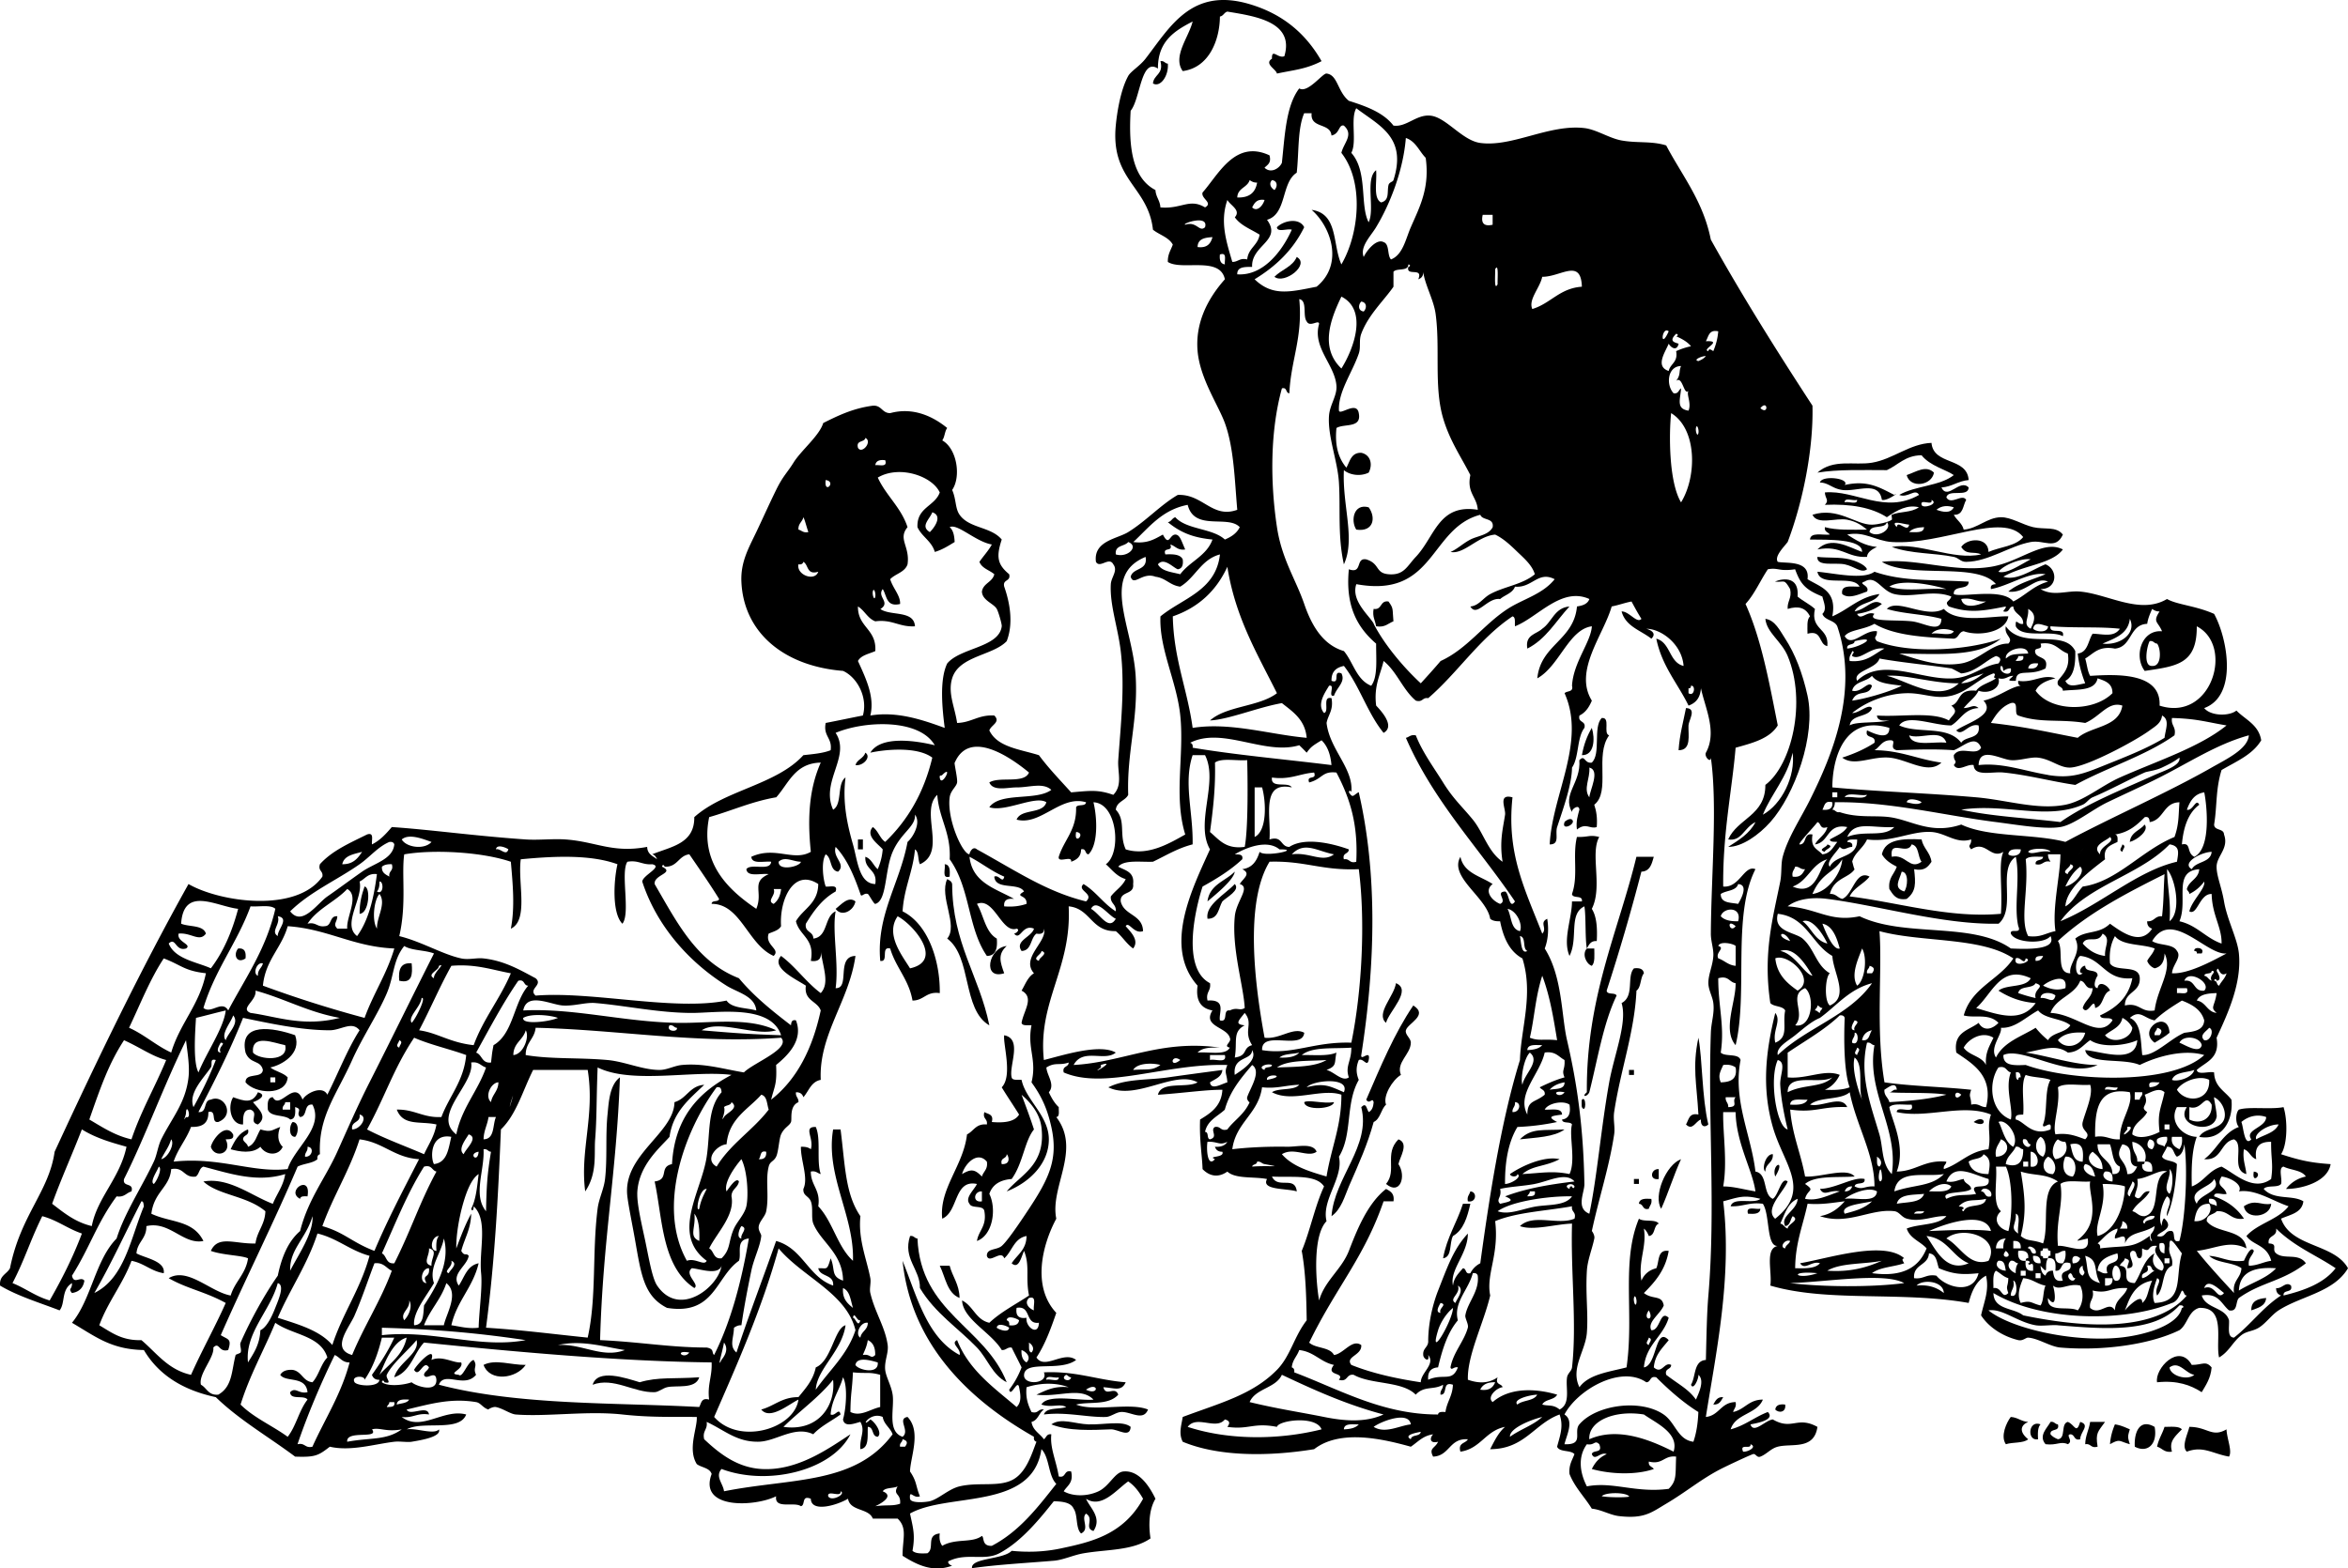 <svg xmlns="http://www.w3.org/2000/svg" viewBox="0 0 433.806 289.86"><g clip-rule="evenodd" fill-rule="evenodd"><path d="M214.39 11.304c.74-.129.789.433 1.375.458.192 2.215-1.375 4.47-2.749 3.665.14-1.696 2.02-1.649 1.38-4.123zM239.58 47.491c2.529 1.399-2.278 5.116-4.123 3.665 1.28-1.322 3.35-1.843 4.12-3.665zM352.27 87.801c1.811-.619 3.563-1.896 5.039-.458-.39 2.418-4.41 2.973-5.04.458zM252.87 93.756c1.357 1.828.974 4.6-2.29 4.123-1.07-1.64-.51-4.903 2.29-4.123zM335.78 102.92c2.047.223 4.124.007 5.955.458.959.236 2.856.925 3.206 1.833-1.02.809-2.325-.552-4.123-.916-1.85-.37-5.17.48-5.05-1.37zM335.32 112.54c-.884 3.938 2.646 3.46 2.29 6.871-1.658-.327-.897-3.073-3.664-2.291.004-1.217-.174-2.616.458-3.207-.795-1.624-2.148-1.982-4.123-1.374-.101-1.475.811-1.938.458-3.665-1.144-1.99-1.005-1.236-2.748-1.375-.262-.021 4.509-1.983 4.122 2.749.98.84 2.25 1.41 3.2 2.29zM254.24 115.74c-.146-1.076-.724-1.72-.458-3.207 1.622.248 1.126-1.622 2.748-1.374.995 1.354.695 1.345.916 3.664-.99.39-1.56 1.19-3.21.92zM289.97 112.08c-2.498 2.694-4.333 6.05-7.788 7.787-.452-2.591 1.646-2.63 2.749-3.665 1.82-1.23 2.23-3.88 5.04-4.12zM324.33 151.93c-2.154 1.067-2.547 3.61-5.038 3.207 1.739-3.91 6.887-4.412 6.87-10.078 4.872-3.668 7.643-15.346 4.123-23.82-1.148-2.765-3.876-4.308-4.123-6.871 1.795.232 2.701 2.196 3.665 3.665 1.786 2.724 3.21 6.371 4.123 10.536 1.606 7.333-2.383 18.319-6.871 23.361-2.1 2.358-5.264 4.617-7.787 4.581 1.97-1.26 3.97-2.46 5.05-4.59zm1.37-1.37c3.458-1.889 6.061-7.067 5.497-11.452-1.02 4.63-3.86 7.44-5.5 11.45zM311.5 130.86c2.055.054.501 2.227.459 3.207-.077 1.742.608 4.592-1.833 4.581.19-2.87.87-5.24 1.37-7.79zM291.8 140.48c1.08-1.121.852.684 2.29.458 1.737-1.622.187-6.532 1.832-8.246 1.709-.182.192 2.861 1.375 3.207-2.715 3.674.326 10.403-2.749 12.826.386 1.142.6 2.454.458 4.122-1.296.436-1.951-.895-3.664.459-.201-1.575.181-2.568.458-3.665-.051-1.121-1.515-.098-1.374.458-1.84-3.43 1.69-5.34 1.36-9.62zm1.84 6.87c.085-1.344 2.058-4.985 0-5.497.17 2.02-1.17 3.91 0 5.5z"/><path d="M294.1 134.52c.63 2.012.45 5.115-1.832 5.039.34-1.94.97-3.6 1.83-5.04zM159.88 139.1c1.196.787-.468 2.55-1.833 2.291.31-1.06 1.52-1.22 1.83-2.29zM289.06 151.93c.066-.176.97-.81 1.375-.458.9.79-2.04 2.21-1.38.46zM396.24 152.39c.892 1.071-1.397 2.858-2.748 3.207.18-1.81 1.87-2.11 2.75-3.21zM158.51 155.14h.916v1.832h-.916v-1.83zM355.02 155.14c.327 1.658 1.598 2.372 1.833 4.122-.62.907-1.272 1.782-3.207 1.374.292 2.664.382 4.105-1.374 5.497-1.993.313-2.535-.823-3.206-1.832-.247-2.079.92-2.744 1.374-4.123-1.111-.567-2.133-1.226-2.749-2.29.59-2.78 3.8-2.94 7.34-2.75zm-5.5 3.2c2.595-.573 3.3 2.546 5.496.916-.733-.945-.423-2.936-1.832-3.206-.8 2.14-4.13-1.09-3.67 2.29zm2.29 6.42c.615-.67.937-3.628-.458-3.664-.44 1.58-1.6 3 .46 3.66zM337.15 157.43c-1.518-.447.512-.905.458-1.374 1.52.44-.51.9-.46 1.37zM392.12 156.05c.816.336.066.833 0 1.374-.81-.33-.06-.82 0-1.37zM174.54 159.72c1.001.067.983 1.154.916 2.291-1.54.47-.72-1.43-.92-2.29zM175 162.47c.408.203.819.402.916.916.039 10.954 5.027 16.96 6.871 26.109-5.036-2.903-3.206-12.673-7.787-16.032 2.1-2.47-1.53-7.74 0-11zM228.13 163.38c1.079 1.109-1.508 2.438-2.29 3.206-.737 1.248-.71 3.261-2.749 3.207-.46-2.55 3.33-4.55 5.04-6.42zM67.351 163.84c1.156.088.855 5.007-.916 5.039-.016-2 .398-3.57.916-5.04zM158.05 166.59c-.333 1.767-2.572 2.92-3.665 1.375.95-.7 2.35-2.46 3.67-1.37zM185.99 174.83c-1.677 1.515-1.222 2.933-.458 5.039-4.07 1.3-2.93-4.7.46-5.04zM43.99 175.29c1.207-.138 1.503.635 1.374 1.833-1.54 1.06-2.367-.6-1.374-1.83zM293.18 175.29h1.374c-.005 1.217.173 2.616-.458 3.207-1.07-.36-1.85-2.22-.91-3.21zM405.41 175.75c-.182-.89 2.087-.67 1.374.458h-.916c.09-.39-.18-.43-.45-.46zM76.055 178.04c.185 2.018.122 3.787-2.291 3.206-.203-2.04.256-3.41 2.291-3.21zM257.91 181.7c3.07 1.252-1.323 5.258-1.832 7.329-1.98-1.7 1.53-4.94 1.83-7.33zM261.12 185.83c2.891 1.791-1.064 3.292-1.375 4.581-.197.821.933 1.471.917 2.29-.044 2.181-2.78 3.644-1.833 5.955-1.555.899-3.389 3.925-2.748 5.496-.966.867-1.028 2.637-2.29 3.207-1.157 4.22-2.69 7.578-4.581 11.909-.739 1.694-1.386 4.237-3.207 5.497.53-7.203 7.34-12.963 5.497-20.155.941-.927.914.188 1.374.917.615-.302.854-.979.917-1.833-.257-1.034-.715.556-1.375-.458 2.63-6.08 5.18-12.23 8.7-17.42zM400.83 190.87c-.817.71-1.795 1.259-2.749 1.832-3.29-2.39 2.49-6.33 2.75-1.83zm-2.75.45h.916c.513-.66.494-1.118-.458-1.375-.03.6-.59.64-.46 1.38zM54.525 191.32c1.265 3.417-2.534 5.547-4.581 5.955.933.746 2.397.962 3.206 1.832-.294 3.501-6.05 3.035-7.787.916-.051-1.883 3.056-.608 3.207-2.29-.443-1.915-2.354-1.008-3.207-3.207-1.288-5.73 5.155-4.62 9.162-3.21zm-7.787 3.21c1.071 1.328 6.655 1.829 5.955-1.374-2.028-.38-6.281-2.21-5.955 1.37zm3.207 5.5h.916v-.916h-.916v.92zM313.79 191.78c.761 3.976.625 10.927 1.832 16.032-.671.656-1.452.352-1.374-.916-1.007.333-1.522 2.149-2.749.916.518-.857.542-2.207 2.291-1.832-.31-5.78-1.16-8.74 0-14.2zM300.97 197.74h.916v.916h-.916v-.92zM47.654 201.86c1.843.521.026 1.532-.916 1.832.927 1.172 2.839 2.653.916 4.123-1.856-.465.317-2.118-1.375-2.748-1.417-.043-1.365 1.383-1.374 2.748-2.235.08-2.938-3.239-1.832-5.039 2.069.73 3.555 1.25 4.581-.91zM246.46 203.69c-.138 1.292-5.423 1.621-5.497 0 .85-.51 3.4.33 5.5 0zM292.26 204.61c-.049-.083-.061-1.313 0-1.374.85-.85.81 2.77 0 1.37zM364.64 207.36c2.24-1.7 2.74 1.41 0 0zM54.067 207.36c1.255.009 1.088 2.161.458 2.748-1.255-.01-1.087-2.17-.458-2.75zM51.777 208.27c-.545 1.276-.524 2.787.458 3.665-.749 1.761-3.132 1.599-4.123 0-1.5 1.368-3.922.895-5.497.458.726-1.564 1.53-3.051 3.206-3.665.334 1.25-.91.922-.916 1.832.162.602.807.721.916 1.375 1.35-.482 1.593-2.072 2.291-3.207 2 .58 2.037.14 3.665-.46zM43.074 209.65c.214.978-.655.873-1.375.916 1.338 2.656-2.029 3.634-2.749 1.375.368-1.55 2.854-4.54 4.124-2.29zM289.06 208.73c-1.932 1.427-5.232 1.486-8.245 1.832 2.16-2.2 4.39-1.58 8.24-1.83zM258.37 210.56c2.039.747.235 3.316 0 4.581 1.504 2.246.302 5.854-2.29 3.664 2.08-2.48-.4-5.59 2.29-8.24zM310.58 214.23c-1.346 2.93-2.337 6.214-3.664 9.161-1.52-2.33.88-8.13 3.66-9.16zM306.46 216.06v1.832c-1.8.32-1.5-1.93 0-1.83zM416.4 216.52c1.98.19-.48 2.66 0 0zM301.88 217.89h.916v.916h-.916v-.92zM56.815 221.1c-.65-.04-1.297-.076-1.374.458-2.771-1.43 2.121-4.74 1.374-.46zM271.65 220.18c1.329.082 1.104 2.177-.458 1.832-.19-.95.31-1.21.46-1.83zM305.09 221.56c.193.957-.314 1.213-.458 1.832-1.25.334-.923-.91-1.833-.916.07-1 1.15-.98 2.29-.91zM419.61 222.47c-.15 2.543-4.661 3.047-5.038.458 2.14-1.42 3.23-.07 5.04-.46zM270.28 222.47h1.374c-.562 2.491-1.263 4.845-3.206 5.955-.712 1.273-.096 3.875-1.833 4.122.69-3.88 2.56-6.59 3.67-10.07zM325.24 223.39c-.067 1.002-1.154.983-2.29.916-.47-1.54 1.43-.72 2.29-.92zM168.13 228.43c.74-.129.789.433 1.374.458.6 13.753 12.439 16.266 16.491 26.567-2.674-1.359-3.528-4.36-5.497-6.412-3.44-3.586-7.731-6.33-10.536-10.994.06-3.5-3.21-5.42-1.82-9.63z"/><path d="M173.62 233.92h1.833c.535 2.061 1.782 3.41 1.832 5.955-2.31-.89-2.6-3.81-3.66-5.96zM418.69 239.88c-.143 1.537-1.532 1.827-2.748 2.291-.06-1.74 1.2-2.16 2.75-2.29zM408.61 252.71c-.164 1.975-1.035 3.241-1.833 4.581-2.042-1.317-4.504-2.214-8.245-1.833-.487-2.448 4.019-7.41 6.413-3.206 1.98 0 2.57-.84 3.66.46zm-7.78 0c.141 1.559 3.283 2.492 4.58 1.374-1.63-.27-2.83-2.68-4.58-1.37zM97.125 252.25c-1.751 2.569-6.613 3.183-7.787 0 2.18-1.12 5.049.03 7.787 0zM129.19 254.54c-.684 2.265-4.282 1.423-5.955 1.833-.813.199-1.547.889-2.291.916-3.797.136-7.578-2.833-11.452-1.374.92-3.029 6.05-1.259 8.703-.459 3.36-1.02 6.37-.59 10.99-.92zM318.37 258.2c-.397.67-.686 1.452-1.832 1.374.4-.66.69-1.45 1.83-1.37zM329.82 259.58c.214 1.427-1.151 1.638-1.832.916.11-.81.79-1.05 1.83-.92zM371.51 261.87c1.297.077 1.908.84 3.206.916-1.351.568-1.787 1.76 0 3.207-.905.773-2.858.5-4.122.916-1.04-1.49.1-3.98.91-5.05zM194.24 263.24c1.793-1.28 4.33-.08 6.871 0 2.903.09 6.32-.763 7.787.458-.125 2.164-2.33.406-3.665.458-3.53.14-7.81.36-11-.92zM378.84 262.78c.739-.129.788.434 1.374.459.402 1.472-1.51.627-1.374 1.832.335.428.833.693 1.374.916 1.535-.145.462-2.897 1.832-3.207 1.302.524 1.539 2.367 2.29 0 1.931.572-.044 1.878 0 3.207-1.249.334-.922-.91-1.832-.916-.962.128.664 1.224-.458 1.832-1.357-.626-1.994.269-4.122 0-1.38-1.6.36-3.03.92-4.12zM386.17 262.78h2.748c-1.289 1.832-1.797 1.963-1.374 4.581-1.295.379-1.187-.646-2.29-.458.03-1.63.7-2.64.91-4.12z"/><path d="M377 263.24c-.527.541-.519 1.619-.458 2.748-2.09.4-1.83-3.62.46-2.75zM390.75 263.24c1.071.15 1.893.55 2.749.916-.412 1.341-.412 1.407 0 2.748-2.048-.553-1.761-1.054-3.665 0 .1-1.42.46-2.59.91-3.67zM398.08 263.7c.585 3.099-1.249 4.934-3.664 3.664-.16-2.66.9-5.27 3.66-3.66zM399.91 263.7c1.217.004 2.615-.174 3.206.458-1.616 1.611-2.319 2.377-1.832 4.122-1.441.22-1.791-.652-2.749-.916.27-1.4.97-2.38 1.37-3.66zM404.49 263.7c3.369 0 4.17 2.031 6.871.458.06 1.707 1.114 4.048.458 5.038-3.068-.543-4.771-2.043-7.787-.916-1.07-.95.23-3.41.46-4.58zM81.093 264.16c.486 1.351-3.109 1.969-5.039 2.29-.812.135-2.191-.12-3.207 0-3.636.43-8.066 1.812-11.91.916-2.107 1.627-2.653 1.972-6.413 1.832-4.889-3.662-10.325-6.776-14.658-10.993-6.045-1.284-10.563-4.095-13.284-8.703-6.063-.109-8.894-2.473-13.284-5.039 3.588-4.351 4.304-11.575 8.245-15.574 1.438-4.646 4.655-9.501 6.871-14.2.591-1.254.769-2.899 1.374-4.123 1.947-3.934 4.493-6.69 5.039-11.451.24-2.089-.18-4.51-.458-6.871-4.331 8.885-7.562 17.892-11.452 25.651-.344 1.565 1.861.582 1.374 2.291-.958.264-1.307 1.136-2.748.916-3.65 4.94-4.933 9.424-8.245 14.658.361 1.717 1.602.028 2.29.916-.202 1.324-.966 2.088-2.29 2.29-.763-.91.041-.582 0-1.832-2.021 1.223-1.207 3.726-2.291 5.039-3.747-1.445-7.744-2.639-10.994-4.581-.176-1.855 1.251-2.108 1.832-3.206 1.953-9.842 7.201-14.127 8.246-21.529 7.822-16.914 15.866-33.606 24.735-49.472 5.842 3.354 19.973 5.395 24.736-1.374.188-1.104-.836-.996-.458-2.291 2.233-2.5 5.544-3.922 8.703-5.496 1.378-.462.812 1.021.917 1.832 1.53-.76 2.606-1.975 3.665-3.207 7.128.48 15.34 1.643 24.735 2.291 2.347.162 5.014-.16 7.329 0 5.647.391 8.701 2.586 15.116 1.374.031 1.343 1.047 1.701 1.833 2.29-.203-.407-.402-.819-.916-.916 3.46-1.426 7.846-1.926 7.787-6.871 5.547-4.988 15.129-5.942 20.155-11.452 1.782-.203 3.624-.346 5.039-.916.326-2.311-1.409-2.561-.916-5.039 2.31-.439 4.568-.929 6.871-1.375.938-3.319-1.021-7.048-3.665-8.245-11.079-.892-18.382-7.202-18.781-16.491-.156-3.639 1.342-6.214 2.749-9.161 1.216-2.548 2.292-4.986 3.665-7.787 1.277-2.608 2.039-3.154 3.207-5.039 1.417-2.286 4.784-4.971 5.497-7.329 2.743-1.38 5.521-2.724 9.162-3.206 1.643-.116 1.678 1.375 3.207 1.374 4.357-1.182 8.043.711 10.536 2.749-.467.602-.449 1.688-.917 2.29 2.733 1.523 3.52 6.716 1.833 9.162.779 1.758.535 3.382 1.374 4.581 1.792 2.558 5.779 2.165 7.787 4.581-1.06 3.218-.792 4.618 1.375 6.413.341 1.41-1.257.88-.917 2.291 1.099 3.125 1.7 6.876.458 10.078-2.563 2.692-8.81 2.695-10.078 6.871-.833 2.745.484 5.262.916 8.246 2.674-.074 3.943-1.554 6.871-1.375 1.234 1.227-.583 1.742-.916 2.749 1.47 3.111 5.678 3.483 9.161 4.581 1.819 2.457 3.927 4.624 5.955 6.872 3.587-.313 4.961-.529 7.787.458 1.78-1.817.762-4.188.916-6.413.445-6.412 1.252-13.482.458-20.155-.516-4.343-2.054-8.583-1.832-12.368.078-1.331 1.364-2.481.458-3.665-.753-1.493-2.485.837-3.207-.458-.503-3.88 3.94-4.25 5.955-5.497 3.325-2.058 6.003-5.041 9.161-6.871 4.626-.212 6.376 4.426 10.994 2.749-.482-5.442-.604-11.414-2.29-16.033-1.221-3.343-4.59-8.207-5.039-13.284-.448-5.072 1.742-9.586 5.039-13.284-.887-4.343-7.972-1.535-10.536-3.207-.046-1.42.56-2.188.916-3.206-.761-1.377-2.483-1.792-3.665-2.749-.899-8.042-7.826-9.089-6.871-19.239.228-2.415.882-6.59 2.291-9.162.483-.883 2.148-1.837 3.207-3.207 4.531-5.863 8.495-13.268 19.238-10.078 6.265 1.86 10.444 5.561 13.284 10.536-2.91 1.503-5.196 1.634-8.245 2.291-.143-.817-2.422-1.794-.916-2.749-.066-2.022 1.122.043 2.29-.458 1.904-6.372-5.402-7.394-10.535-8.245-.602.162-.721.806-1.374.916-.027 4.18-1.905 9.422-6.871 10.078-1.926-2.706 1.134-6.261 1.832-9.162-3.324 1.715-6.444 3.634-6.413 8.704-3.145-2.109-3.233 5.623-5.039 7.787-.413 6.826.352 12.474 4.581 14.658.077 1.297.84 1.909.916 3.207 3.854.356 5.373-1.746 8.245 0 1.559-.866-.784-1.606-.458-2.749 2.944-3.318 6.002-9.838 12.368-6.871.392 1.46-.399 1.739-.916 2.291 1.191 1.137 2.786.094 3.206-.917.551-5.099.754-10.545 3.207-13.742 1.558.964 4.319-2.83 5.038-2.749 2.102.237 2.001 3.332 4.123 5.039 3.249 1.027 6.385 2.166 8.245 4.581 2.406.347 4.237-2.126 6.871-1.833 2.888.322 5.826 4.581 9.161 5.039 5.913.812 12.738-3.508 19.239-2.748 2.237.261 4.589 1.879 6.871 2.29 2.938.53 5.514.066 8.245.916 2.949 5.601 6.826 10.275 8.245 17.407 5.905 10.585 12.271 20.71 18.781 30.691.206 8.345-1.916 18.205-4.581 25.193-.772.995-2.485 2.677-1.832 3.665 1.441.357 6.006-.403 5.497 3.206 2.359 1.458 5.512 2.123 4.58 6.871 3.006-1.269 4.968-3.583 8.703-4.123-.85 1.746-3.73 1.46-4.58 3.207 2.327-.459 3.375-2.567 5.038-1.374-1.188.949-2.715 1.56-4.58 1.832.665 1.357 1.786-.604 3.206 0-1.54 1.557 3.744 1.045 6.871 1.374 2.279.24 5.454 2.366 5.497-.458-3.1-.87-7.049-.892-10.077-1.832 1.989-2.046 7.195 1.871 10.535 0 2.429 2.772 9.056 1.255 11.91 1.374-.454 2.913-5.382 3.771-8.246 2.749-.934.135-.897 1.239-1.832 1.374-5.554-.248-11.022-.581-14.658-2.748-1.989 1.133-4.666 1.093-5.497 2.29 1.306 2.175 3.601-1.234 5.955-.916.042 1.25-.763.922 0 1.833 5.97 2.368 16.682 1.783 22.903-.458-4.185 3.342-10.456 2.858-18.78 2.749 3.588 1.179 7.473 2.499 11.451 1.833 3.29-.551 5.74-3.777 8.704-3.665 1.062-1.056-.849-1.477-.458-3.207 3.122 4.466 10.716.356 12.825 4.581.058 2.501-.241 4.645-1.832 5.497.617 1.315 1.946.794 3.665.458-.813-2.125-1.185-3.75-1.375-5.497 1.905-.233 1.899-2.376 2.749-3.665 1.952.054 3.911.724 5.038-.916-3.726-.421-8.073-.098-12.825-.458-.27 1.644 2.735.012 2.29 1.832-2.308-1.205-7.509.485-8.703-1.832-.083-1.756.375-.167 1.374-.458.038-1.718-1.678-1.682-1.832-3.207-.91.006-.583 1.25-1.833.916.088-.371.46-.457.459-.916-4.036.795-6.702 1.328-10.536 0-.92-.934.202-.898.458-1.833-3.409-1.357-7.297.319-10.535-.458-2.396-.575-3.354-3.621-5.497-2.291-1.353.398 1.062.686.458 1.833-1.257.39-3.323 1.486-4.581.458-.299-1.826 1.742-1.312 3.207-1.374-1.227-2.286-7.262.237-7.787-2.749 3.142.271 8.409 1.54 10.535 0 5.247 1.821 10.385 1.425 17.407 1.832.016 1.696-2.848.512-2.749 2.291 1.408.728 8.968-1.232 10.994 1.375 2.242-1.117 3.771-2.946 6.413-3.665-2.319-1.084-4.135 2.27-7.329 1.833 1.809-1.55 4.507-2.211 6.871-3.207-2.968-.518-6.716 2.136-10.078 2.749-.168-.779.357-.864.916-.916-3.487-4.181-15.823-.903-21.071-4.123 6.355-.733 13.204 2.042 20.155.916 5.336-.864 9.654-5.093 13.284-3.207-2 2.72-7.305 2.889-10.994 5.039 2.415.877 5.569-1.447 7.788-2.29 2.366.977 2.209 4.583-.917 4.581 2.383 1.415 4.844.227 7.329.458 5.176.481 11.062 4.33 16.033 1.374 1.916 1.079 5.241 1.217 8.703 2.749 2.488 4.521 4.417 15.13-1.832 17.407 1.179 1.467 4.578 1.557 5.954.458 1.663 1.697 4.113 2.606 4.581 5.497-1.596 2.68-4.643 3.908-7.329 5.497-1.113 3.633-.799 6.565-1.374 10.077.044 1.178 1.788.655 1.832 1.833.943 2.587-1.366 3.965-1.374 5.954-.007 1.734.923 3.743 1.374 6.413.577 3.414 2.479 6.886 2.748 9.62.539 5.448-1.992 10.993-4.122 15.574.659 3.865-1.976 4.438-3.665 5.955.197 1.023 2.258.186 3.207.458.064 2.684 2.041 3.455 3.206 5.038.387 3.913-1.813 7.648-5.955 6.871.913-1.715 3.838-1.287 4.581-3.206.514-1.326-.306-3.397-1.832-4.123-.108.006.624 3.317.458 3.665-.725 3.406-7.761 1.559-5.497-1.833h-1.832c-1.505 2.739 1.015 5.39 3.664 5.497-.908 2.45-1.007 5.712-.916 9.161 2.224-.829 3.119-2.988 5.497-3.664 2.45 1.271 5.841 4.723 9.161 2.29.429-2.801-.041-3.682 0-6.871-2.028-.043-3.146.823-2.748 3.207-1.064-.311-1.227-1.522-2.29-1.832-.271 1.95.329 3.029.458 4.58-2.957-.757-.296-5.524-2.291-6.413-2.558.496-2.146 3.961-5.496 3.665 2.377-1.745 3.406-4.839 6.412-5.955-.653-.611-.653-2.595 0-3.206 1.818-.596 5.902.015 8.246-.459.767 2.366.752 6.897-.459 8.704 3.688 1.207 5.655 1.582 9.162 1.832-.602 3.428-5.683 4.62-8.245 4.581.875-1.109 2.029-1.94 3.664-2.291-.772-1.212-2.808-1.162-4.122-1.832-1.024.197-.186 2.258-.459 3.206-.61.764-2.595.153-3.206.917 1.922 2.148 5.281 1.033 7.329 2.29-.271 2.171-2.441 2.444-4.123 3.206 1.848 5.33 9.801 4.553 12.368 9.162-2.657 4.472-8.68 5.109-12.826 7.787-1.272.822-2.4 2.444-3.664 3.206-1.131.682-2.229.61-3.207 1.374-1.647 1.289-2.255 3.041-4.122 4.123-.719-3.091 1.366-9.334-3.665-9.161-2.037.558-2.13 3.061-3.664 4.122-5.555 2.699-14.301 3.862-21.987 3.207-1.87-.16-4.063-1.7-5.955-1.833-.418-.029-.996.659-1.832.458-2.872-.69-5.477-2.398-6.871-4.58.586-2.636 1.537-4.621.916-7.329-1.793.956-2.645 2.852-3.206 5.038-12.536-2.211-25.991-.071-36.646-3.206.38-2.521-1.063-6.865 1.374-7.329-2.141.16-1.399-5.715-2.749-7.787-2.486-.35-3.71.565-5.954.458.477-1.813 4.26-.321 5.496-1.374-3.104-.78-3.991-.31-6.871.458 1.703 14.08-1.43 28.504-3.206 39.852 2.487-.261 2.771-2.727 5.497-2.748.193.957-.314 1.213-.458 1.832 2.145-.45 2.885-2.306 5.496-2.29-1.104 2.713-5.062 2.572-5.954 5.497 2.65-.708 4.438-2.28 6.871-3.207 1.408 1.438-1.906 2.042-3.207 2.291.581 1.811 2.7-.746 4.123-.917 3.57 2.085 4.492-.691 8.245 1.375-.606 4.339-4.788 2.999-7.329 3.664-1.296.339-2.021 1.371-3.207 1.832-.691.27-.861-.641-1.374-.458-.97.346-5.016 2.265-5.955 2.749-3.645 1.878-6.277 4.158-10.077 6.413-2.766 1.641-4.066 2.82-8.703 2.29-1.668-.191-3.271-1.201-5.039-1.374-1.335-2.177-3.123-3.9-4.122-6.413-.152-1.679.508-2.545.916-3.665-.709-.817-2.75-.304-3.207-1.374.538-2.045 1.233-3.751.458-5.955-4.696 1.716-6.427 6.399-12.825 6.413.779-1.511 1.518-3.062 2.748-4.122-3.589.687-4.509 4.041-8.245 4.58-.485-1.706.964-1.479 1.374-2.29-3.44-.234-3.341 3.072-6.413 3.206-.852-1.608.348-1.506.916-2.748-1.589.399-1.571-.705-.916-1.374-1.888.25-2.841 1.435-4.122 2.29-4.978-1.379-12.991-3.322-17.865.458-8.652 1.407-17.758 1.342-24.277-1.374-.773-1.509-.271-2.929 0-4.581 6.739-2.539 12.854-4.06 17.406-8.703 2.508-2.559 3.145-6.142 5.497-9.161-.064-4.517-.203-8.958-.916-12.826 1.57-3.773 2.424-8.264 4.122-11.91-1.495-2.321-6.007-1.627-9.619-1.832 1.052 2.382 4.256-.233 4.581 2.749-1.824-.606-6.642-.191-5.497-2.291-2.419-.482-5.821.02-7.329-1.374-1.652 1.163-3.271.893-4.581-.458-.075-2.58-.606-5.27-.458-9.161 1.993-1.214 3.937-2.477 4.123-5.497-2.878-.045-7.252.606-11.91.916.608-2.599 5.271-1.142 7.329-2.29-4.202-2.346-11.329 3.434-16.49.916 3.216-1.635 7.412-1.309 10.994-1.832 2.674-.392 6.595-.911 10.078-1.374-.159 1.368-1.385 1.669-2.291 2.29.188 1.547 2.179.257 3.207 0-.1-1.676-.629-1.758 0-3.207-11.238-.377-22.631 4.675-30.232 1.375-.334-1.25.91-.923.916-1.833-1.75.604-2.464-.129-4.123.917.121 1.525 1.663 3.146.458 4.58.49 1.036 1.04 2.015 1.832 2.748-.038.726.22 1.748-.458 1.833 4.672 6.104-1.209 12.87 0 18.78-2.516 4.69-4.601 12.47 0 17.407-1.016 2.954-2.081 5.858-3.665 8.245 1.546 2.366 5.01-1.34 7.329.458-2.995 2.252-9.408-.047-9.619 2.748-.153 2.023 4.596 1.699 3.664-.458 5.933-.282 9.871 1.428 15.117 1.832-.817 1.785-2.097 1.025-4.123.917.465 1.856 2.118-.317 2.748 1.374-1.861 2.062-5.407 1.223-7.787 1.832 3.365 1.369 9.919-.452 13.284.916-.897 2.266-3.261.303-5.039.458-.915.08-1.884.894-2.748.916-3.458.093-7.271-.972-11.452-.458.461-1.371 2.761-.903 4.123-1.374-1.208-.709-2.614.176-4.581-.458 1.138-2.035 6.927-.654 9.62-.916-2.369-2.449-6.41-.395-10.536-.916 1.689-.754 3.23-1.656 5.955-1.374-2.494-.924-5.274-.799-7.787 0-.205 2.036.325 3.339.916 4.58 1.294.379 1.187-.646 2.29-.458-.918.608-1.065 1.989-2.29 2.29.241 1.592 1.536 2.13 2.29 3.207.466-.298.474-1.054 1.375-.916-.284 2.519.897 4.832 1.374 7.787 1.41.341.88-1.258 2.291-.916.467 2.146-.754 2.604-1.374 3.664 1.631.937 4.262 1.002 6.413 0 2.019-.94 2.997-3.497 4.581-3.664 2.586-.273 4.552 2.123 5.955 5.038-1.213 2.009-1.295 4.862-.916 7.329-3.364 2.294-7.956 1.993-12.368 2.749-1.921.329-3.728 1.227-5.497 1.374-5.629.468-10.274.699-15.116 1.374-.234-1.923 5.758-1.563 7.329-3.206 2.899.293 5.956.228 9.161-.458 5.431-1.163 11.467-2.486 15.117-9.162-.723-1.262-1.559-2.411-2.749-3.206-2.211 1.556-4.884 5.065-7.787 3.206.666 1.625 3.026 3.481 1.374 5.955-1.807-.542.215-2.256-1.374-3.206-1.03.917.787 2.858-.917 3.664-1.036-.949-.563-3.406-1.374-4.58-.519-1.161-2.03-1.329-3.665-1.375-2.335 2.918-5.89 7.434-10.078 9.62-2.771 1.446-5.97-.124-9.161 1.374-.642.162-.04.807.458.916-3.57 1.317-6.502-.152-9.162-1.832-.009-3.113.934-5.123-.916-6.871h-4.581c-.77-1.979-4.185-1.312-4.581-3.665-2.207 1.282-6.822 2.553-6.871 0-1.792-.724-.949 1.189-1.833 1.375-1.248-.891-4.919.644-4.581-1.833-3.936 1.948-14.391 2.472-11.91-4.122-.368-1.159-1.886-1.168-2.749-1.832-1.741-2.802.144-6.687 0-8.704-4.754-.047-8.521.11-13.742-.458-6.567-.714-13.917.451-19.697 0-.99-.077-2.378-1.118-3.665-1.374-.564-.112-1.49.425-1.375.458-1.053-.3-1.418-1.229-2.29-1.374-4.741-.79-8.522.364-12.826 1.374.559 1.308 3.868-.935 4.123.916-2.186-.354-2.948.717-5.039.458 3.617 2.778 7.733-1.592 11.91-.458-1.265 3.316-8.068 1.094-10.994 2.749 1.732-.32 5.138 1.1 6.026-.06zm307.37-145.21c3.287.378 6.32-1.914 5.039-4.581-.34 2.87-2.83 3.59-5.04 4.58zm32.98 120.47c-.575-.188-.936-.591-.916-1.374 1.043.195 1.775-1.3 2.749-.458.402 1.472-1.51.628-1.374 1.832 3.931-.954 7.482-2.289 9.619-5.038-3.584-2.419-7.521-3.923-10.994-7.329.248 1.622-1.622 1.126-1.374 2.748 1.827.063.473 1.099 1.374 1.832 1.504 1.224 4.119-.157 5.497 1.832-4.354 3.399-8.162 3.43-12.368 6.413-.689.685-.137 2.611-1.832 2.291-1.429-1.167-1.905-3.286-5.039-2.749.739 2.468 4.302 2.111 5.039 4.581.078 1.296-.394 3.143.916 3.206 3.09-2.39 5.35-5.62 8.69-7.78zM249.663 28.25c3.087 3.459 1.545 9.706 3.206 12.826 1.188-2.476-.699-8.029 1.375-9.619.191 2.098-.59 5.17.916 5.955 1.613-.389 1.077-1.946 1.374-3.207.131-.557.808-.576.916-.916 2.534-7.922-2.597-10.043-6.871-13.284-1.13 1.925.17 6.28-.92 8.245zm-10.08 3.665c-2.907 1.826-1.804 7.663-5.497 8.703 2.847 3.877-2.949 4.679-2.749 8.704-1.364.009-2.791-.043-2.748 1.374 4.728.337 8.253-4.184 10.078-8.245-.806-.264-2.691.554-2.749-.458 1.243-1.244 4.14-1.815 5.039 0-2.055 4.205-5.268 7.253-9.161 9.619 3.319 3.205 6.549 2.34 11.451 1.375 5.045-4.12 2.703-11.06-.916-14.2 4.926.678 3.824 6.337 5.497 10.077 3.289-5.608 4.236-15.215 0-20.613.418-1.84 2.353-3.346.458-5.039-.994-.264-.731 1.531-2.291 1.832-.179-2.416-3.958-1.233-3.664-4.123h-1.374c-1.25 2.878-.95 7.301-1.38 10.994zm14.66 10.078c-1.008 1.665-3.034 3.609-2.291 5.497.649-1.373 2.435-3.411 3.665-2.749 1.152.375.639 2.415 1.374 3.207 2.19-.836 2.719-3.781 3.665-5.955 1.607-3.697 3.535-7.228 2.748-12.826-1.214-1.229-1.824-3.062-3.665-3.665-.48 6.001-2.93 12.255-5.5 16.491zm-25.65-5.497c2.222.084 3.363-.913 3.665-2.749-.631.02-1.006-.215-1.375-.458-.43 1.4-2.23 1.436-2.29 3.207zm6.87-1.374c.595-.609.604-1.705-.458-1.833-.59.61-.28 1.383.46 1.833zm-7.78 13.283c1.079.01 1.349-.789 2.748-.458.19-2.1 1.981-2.6 2.291-4.581-1.595-1.001-3.509-1.683-4.581-3.207 1.194-1.329-.846-2.201-1.374-3.207-1.41 4.02-.2 7.674.91 11.453zm3.66-10.077c.914.921 1.986-.339 2.291-1.375-1.44-.217-1.87.572-2.29 1.375zm44.43 3.206v-1.832h-1.833c-.36 1.577.26 2.188 1.83 1.832zm-56.8 0c2.146-.716 2.605 1.463 3.664.458.73-2.434-4.43-.629-3.66-.458zm2.29 4.123c1.754.227 2.424-.63 2.749-1.833-1.45.082-2.73.322-2.75 1.833zm5.04 3.206c-.104-.812.462-2.294-.916-1.832-.12 1.044.12 1.722.92 1.832zm31.15 1.375v2.749c-1.793 2.594-4.646 5.183-5.955 8.703-.46 1.239-.046 2.474-.458 3.665-1.241 3.589-3.835 7.055-3.664 10.536.224.911 3.266-1.862 3.664.458.579 2.87-2.704 1.877-4.122 2.749-.343 3.396.435 5.672 1.832 7.329.668-1.165.872-2.793 2.748-2.749 1.66.34 2.199 2.074 1.374 3.665-1.514.749-3.499.461-4.58-.458-.319 6.52 2.173 12.715 0 17.407-1.17-5.255-.615-10.181-.916-15.116-.248-4.062-2.117-8.548-1.833-12.368.147-1.976 1.503-3.687 1.375-5.497-.277-3.911-4.488-7.074-3.207-11.452-.046-.883-1.707.711-2.29-.458-.793-1.04.177-3.841-1.374-4.123.679 7.092-1.56 11.267-1.833 17.407-.722-.042-.358-1.168-1.374-.916-2.157 7.795-2.194 17.185-.916 25.652.898 5.947 3.483 9.661 5.039 14.2 1.453 4.239 3.579 7.587 7.329 8.703 1.74 2.077 2.313 5.321 5.039 6.413 1.262-1.64.894-4.908.916-7.787-3.36-2.901-5.726-6.795-5.039-13.742 2.602.921 1.17-2.189 3.206-1.833 2.581.79 1.622 2.539 4.123 2.749 2.859.24 3.405-1.481 5.039-3.207 3.54-3.74 4.187-9.872 11.451-8.703-.163-2.433-2.072-3.119-1.374-6.413-1.627-3.242-3.799-6.302-5.039-10.536-1.712-5.845-.512-12.855-1.374-19.239-.354-2.621-1.987-5.391-2.29-7.787.024.788-.353 1.174-.916 1.374.978-2.352-2.333-.416-1.833-2.29.255.001.521-.371 0-.458-.03 1.372-2.18.595-2.77 1.382zm-6.41 96.2c3.437 14.915 3.108 31.559.458 48.555-.136 1.226 1.777-1.217 1.374.916-.301 1.372-.979-.438-1.832 0-.526 1.283-.526 2.382 0 3.665-2.526 4.438-1.104 10.019-3.664 14.2.889 3.904-3.262 7.965-2.291 11.909-2.572 2.641-2.013 10.958-1.374 14.658 1.01-3.64 4.145-5.706 5.497-9.161 1.273-3.254 3.283-8.676 6.871-11.451.803.418 1.592.852 1.374 2.29h-1.832c-3.613 10.471-8.791 15.904-13.742 26.109 1.184 1.107 3.805.776 4.581 2.291 1.784-.216 3.34-3.053 5.038-1.833.163 1.93-3.054 2.109-1.832 3.665 3.815 1.529 8.176 2.512 12.826 3.206.034-1.815 2.756-3.327 1.374-5.038.334 1.506-.91.701-.916 0-.12-1.341 1.035-1.407.916-2.749.054-3.67 1.016-7.088 1.832-9.161 1.736-4.407 2.856-7.705 5.497-10.535-.012 3.811-3.406 6.664-2.748 9.619.17-1.51 1.07-2.289 1.832-3.206.722.041.358 1.168 1.374.916a4.122 4.122 0 011.832-1.833c1.49-10.827 3.679-25.787 7.329-37.562.188-5.915 2.534-12.129.458-18.78-2.377-1.288-3.52-3.81-4.122-6.871-.798.034-1.425-.103-1.832-.458-.658-3.989-7.681-7.748-5.497-11.452.623 3.041 3.759 3.57 5.955 5.039-1.682 1.228-.138 3.077 1.374 3.664 1.436-.587-.998-2.181.916-2.29.746.213.756 3.461 1.832 1.832-6.777-10.018-15.067-18.524-20.155-30.232.62-.144.875-.652 1.833-.458 1.283 3.222 3.296 5.89 5.038 8.704 1.896 3.063 3.554 4.488 5.497 6.871 1.966 2.411 2.766 5.9 5.497 7.787-.614-3.832.094-6.218.458-8.703.163-1.117-1.416-3.951 1.374-3.206-1.114 10.341 2.213 16.817 5.497 25.193.98-1.036-.596-2.015.916-2.748.282 1.671.237 3.695-.458 5.496 3.293 5.22 3.052 12.351 4.122 16.949 1.88 8.072 3.024 16.146 3.207 26.567.027 1.575-1.633 4.487.916 5.497 1.456-6.951 2.137-15.725 3.665-24.277.902-5.053 3.4-11.067 2.29-14.658 2.444-1.27.887-4.934 2.29-6.413 1.044-.128 1.722.11 1.832.916-.69.836-.485 2.567-1.374 3.207-.334 7.573-2.985 14.828-4.122 22.445-.208 1.39.202 2.774 0 4.122-.905 6.03-2.791 11.648-4.123 17.865.009-.042.585.751.458 1.374-.384 1.891-1.257 3.99-1.374 5.955-.264 4.43.272 7.859 0 11.451-.258 3.394-3.086 6.595-1.374 10.078 1.72-2.402 5.427-2.818 8.703-3.665 1.431-9.942-1.034-19.512 2.29-27.484.858.669 3.036.019 3.665.916-1.011.364-.596 2.153-1.832 2.291-.223-.541-.489-1.039-.917-1.374.556 3.474-1.08 5.904-.458 9.619.51-1.17 1.399-1.96 2.749-2.29.588-1.245.148-3.516 2.29-3.207-.589 3.534-2.524 5.722-4.581 7.787 1.656 1.293 3.323.281 3.665 2.291-.589 1.566-3.107 3.069-2.29 4.58 1.66.111 1.587-3.879 3.206-2.29-1.07 3.51-4.204 4.957-4.581 9.161 2.46-.359 2.065-7.702 4.581-5.039-1.138 1.458-2.543 2.649-2.748 5.039 1.535 1.358 1.902-1.1 3.206-.458-.006.91-1.25.582-.916 1.832 2.362 1.819 4.097 2.619 5.497 4.581.401-.999 1.699-3.456.458-4.581.021.837-.968 2.932-1.374 1.833.915-1.528.457-4.43 2.748-4.581.119-4.972.188-8.719.458-11.91 1.371-16.142-.104-32.521.458-48.555.07-2.007.698-3.562.458-5.497-.147-1.195-.898-2.394-.916-3.665-.022-1.623.807-3.209.916-5.038.079-1.332-.467-2.706-.458-4.123.067-10.821 1.249-23.671 0-32.523-.006 1.077-1.25-.167-.916-.916 2.122-3.855-.139-8.241-.916-11.91-.105 1.262-.508 2.571-2.29 3.207-1.999-4.109-4.925-7.292-5.955-12.368 2.657.702 2.336 4.382 5.038 5.039-.286-3.994-4.124-6.863-6.871-6.871.941.271 1.908.881.917 1.832-1.962-1.55-4.765-2.259-5.497-5.039 1.416-.016 2.84 2.316 3.664 1.374-.658-1.021-1.242-2.116-1.832-3.206-1.283.244-2.381.672-3.664.916-1.508 5.288-7.074 11.899-3.665 17.406-.499 1.181-1.157 2.202-2.29 2.749-.342 1.41 1.257.88.916 2.291-1.408 1.798-.978 5.436-2.29 7.329-.046 3.191-1.58 7.437-2.749 10.993-.421 1.283.578 3.227-1.374 3.207.46-9.218 6.759-18.957 2.748-27.942.428-.489 1.69-.143 1.375-1.374.24-4.344 3.505-8.094 3.664-10.994-4.268.567-5.997 7.366-10.077 9.619.614-6.256 6.744-6.998 7.329-13.284 1.068-.153 1.974-.47 2.29-1.375-5.157-2.333-9.553 3.413-13.742 5.039-.078-.686.164-1.69-.458-1.833-6.133 4.097-10.082 10.378-15.574 15.116-1.104-.188-.996.837-2.29.458-2.416-2.012-3.491-5.365-5.955-7.329-.608 2.598-1.832 4.581-1.374 8.246.93.987 3.565 3.82 1.374 5.039-2.957-3.608-4.444-8.687-7.329-12.368-1.395.285-2.342 1.017-2.291 2.749 1.743.673.091-2.048 1.833-1.375.79 1.605-.851 2.559-1.374 4.123-1.244.328.327-2.16-.917-1.832-.614 1.084-2.369 3.406-.916 5.039 1.042-.332-.422-3.17 1.374-2.749.399 2.232-.626 3.039-.916 4.581.573 4.927 5.022 8.411 4.581 12.826.002-.255-.371-.521-.458 0 .76 1.1.71.63 1.79-.03zm25.65-93.91c-.055-.762.25-4.149-.458-2.749.06.762-.25 4.149.46 2.749zm8.24-1.374c-.401 2.029-2.615 4.217-1.832 5.955 3.404-1.023 5.024-3.832 9.161-4.123-.17-5.347-3.92-1.791-7.33-1.832zm-37.1 16.948c2.306-3.674 4.909-10.798 0-13.284-2.11 4.339-3.95 9.526 0 13.284zm4.12-10.535c.595-.609.604-1.705-.458-1.833-.59.609-.6 1.705.46 1.833zm56.35 3.664c-1.3-1.081-1.67 3.714 0 0zm7.32 3.665c.097-.554.509-.282.916 0 .452-1.075.804-2.25.916-3.665-1.748-.375-1.773.975-2.29 1.832 3.39-.169-.91 1.521.45 1.833zm-5.49-1.375c-.312 1.432-1.395.771-1.832 0-.615 1.53-2.573 4.191 0 5.039.302-1.377 1.761-1.599 1.374-3.665 1.245-.565 2.146-.763 2.749-.916-.702-.825-1.681-1.374-2.749-1.833.255.001.521-.371 0-.458-1.41 1.387-.31 1.577.46 1.833zm3.66 3.207c.541-.222 1.038-.488 1.374-.916-.61-.071-2.52.72-1.37.916zm-4.12 3.665c.931-1.227.435-1.742.916-2.748-2.543.027-2.812 3.549-1.374 5.039.9.137.908-.619 1.374-.916-.128 2.029-.973 3.784 1.375 4.123.589-1.422-.453-3.004 0-3.665-.87.97-1.08-2.863-2.29-1.833zm15.57 5.039c1.55 1.391 1.39-1.694 0 0zm-14.66 17.406c2.961-4.798 2.965-13.579-1.832-16.49-.4 3.712-.46 12.685 1.83 16.49zm3.21-12.826c.125-.624-.284-1.788-.458-.916-.12.624.29 1.788.46.916zm-155.28 2.749c.721 1.241 2.732-1.133 1.375-1.833-.18.883-1.78.362-1.37 1.833zm3.2 3.206c.812-.104 2.294.461 1.833-.917-1.04-.127-1.72.111-1.83.917zm.92 26.571c1.849 1.357 6.236.177 6.413 3.207-2.929.181-4.166-1.331-7.329-.917-1.438-.546-1.968-2.001-3.207-2.748-.049 3.866 3.476 4.159 3.207 8.245-1.154.526-2.617.742-3.207 1.832 1.542 3.38 3.113 6.685 2.291 10.078 4.948-.832 9.738.833 13.742 2.291-.478-3.669-.984-8.921.458-11.91 2.439-2.94 9.574-2.934 10.077-6.871.05-.389-.623-2.696-.916-3.207-.591-1.031-2.67-1.559-2.749-3.207.249-1.583 1.946-1.718 2.291-3.207-.899-.78-2.29-1.07-2.749-2.29.741-1.092 1.646-2.02 2.291-3.207-3.01-.527-6.36-3.938-7.787-3.207.657.564.868 1.575.916 2.748-1.142.691-2.248 1.417-3.665 1.833-.581-2.015-2.391-2.8-3.207-4.581-.151-3.663 3.195-3.829 4.123-6.413-1.425-3.075-7.51-5.09-11.452-2.749 1.536 3.351 4.288 5.484 5.497 9.162-1.845 2.223.488 3.526 0 6.871-.499 1.486-2.241 1.729-3.207 2.748.548 1.769 1.92 3.025 1.832 4.581-2.598.613-2.426-1.543-3.207-2.749-1.13 1.43 1.55 2.43-.44 3.69zm-10.08-23.823c-.37 2.774 2.1.306 0 0zm56.8 11.453c2.648.358 4.005-.575 5.497-1.374 1.166 2.287 1.215.002 2.291 0 .871-.001 1.149 1.26 1.833 2.749-1.441.219-1.791-.652-2.749-.916.566 1.482-1.482.35-.916 1.832 1.447-.073 2.765-.016 3.207.916.128 1.044-.11 1.722-.917 1.833-.905-.347-2.574-2.271-3.665-.916.689 1.295 2.549 1.421 4.123 1.832 1.75-2.372 4.867-3.379 5.956-6.413-3.021-.316-5.508-.962-8.246-3.206.654-.11.772-.754 1.374-.917 2.099 2.33 6.859 1.997 9.162 4.123 1.18-.499 2.201-1.157 2.748-2.29-2.185-2.335-8.376.815-9.619-4.123-4.74.908-7.13 4.158-10.06 6.886zm-37.56-1.833c.72-.696 2.49-2.969.458-3.665-.48 1.282-2.28 2.584-.46 3.665zm82 16.953c2.053 3.992 5.688 8.214 8.703 10.994 1.238-1.357 2.474-2.717 3.664-4.123 4.896-2.22 7.918-6.721 12.368-9.619 2.835-1.846 6.434-2.672 8.703-5.497-3.077-1.599-4.148 1.667-7.329 1.375-.459 1.22-1.849 1.51-2.748 2.29-2.371-.334-4.283 3.458-5.497 1.375 1.578-.148 2.319-1.56 3.665-2.291 2.598-1.412 5.969-1.758 8.245-3.665-.482-1.687-2.056-3.013-3.207-4.123-1.216-1.172-2.551-2.464-4.122-3.207-3.242.276-5.747 3.711-8.245 3.207 1.314-.574 2.25-1.551 3.664-2.291 1.303-.681 3.397-.822 4.123-2.29.267-1.794-1.885-1.17-2.291-2.291-9.426 2.484-8.325 15.494-22.903 12.826-1.05 3.08 2.47 5.86 3.24 7.34zm-106.28-17.411c.62.144.875.652 1.833.458-.451-1.359-.648-2.26-.917-2.749-.19.873-.98 1.151-.91 2.291zm58.64 4.581c2.185.685 4.371-1.501 2.291-2.291-.67.86-2.52.54-2.29 2.29zm11.91 5.96c-1.908-.23-2.673-1.603-4.581-1.833-2.441-.942-4.009 1.864-4.581 0 .408-1.729 3.208-1.067 2.749-3.665-8.358 3.446-2.387 12.847-1.833 21.987.492 8.104-1.655 14.145-1.374 21.988-.555 1.124-2.135 1.225-2.291 2.748 1.901 2.03.558 4.568 1.833 7.329 4.128 1.308 8.212-1.202 10.994-2.748-2.172-7.079-.151-14.61-.917-21.988-.658-6.351-3.918-12.294-3.665-18.323 4.106-3.375 10.235-4.728 10.994-11.452-3.5.92-4.55 4.3-7.33 5.95zm151.16-2.75c1.577.487 4.238-1.437 5.955-2.291-1.38-.29-4.82.86-5.96 2.29zm-221.71-1.38c-.391 1.984 3.035 3.234 3.665 1.374-2.179.652-1.769-1.285-2.749-1.832-.1.36-.38.54-.92.46zm69.17 9.62c.163 7.93 2.701 13.484 3.665 20.613 6.988-1.109 14.28 1.237 21.071 1.832-.306-3.359-2.534-4.794-4.581-6.413-4.423.771-9.793 3.029-13.284 3.207 3.073-2.729 9.087-2.518 12.368-5.039-3.604-7.237-7.689-13.992-9.161-23.361-2.02 4.39-5.31 7.52-10.08 9.16zm111.31 111.31c6.741-5.376 1.516-10.034-.458-16.948-2.105-7.372-1.259-14.127.458-21.071 1.169 1.504-.535 3.195 0 5.497 2.567-1.03 1.294-3.37 1.832-5.955-.487-.887-2.11-.639-2.748-1.374-1.39-9.247.486-15.711 1.832-22.445.307-1.534.105-3.238.458-4.581.929-3.54 3.331-7.104 5.039-10.535 4.097-8.235 9.087-20.107 5.038-32.065-.516-1.164-2.301-1.058-2.748-2.291.909-.866.223-2.164 0-3.207-3.089-1.273-4.001-2.185-5.039-5.039-3.041.444-3.083-.357-5.038 0-1.407 2.105-2.445 4.579-4.123 6.413 2.936 6.531 4.388 14.546 5.955 22.445-1.509 2.461-4.686 3.254-7.787 4.123-.667 7.871-2.396 15.844-2.291 25.652 3.041.283 3.876-4.052 5.955-3.207-4.338 8.513-1.331 22.864-3.664 32.523-2.458-2.847.074-8 0-11.452-1.198-.176-1.28-1.469-3.207-.916-.007 5.224 1.213 8.897.458 13.742.851.829 3.282.077 3.665 1.374-1.462 7.444 1.972 13.889 2.748 20.613 2.353.396 1.291 4.206 3.207 5.039 1.065-.634 1.573-4.202 2.748-3.207-.77 1.95-4.36 5.12-2.3 6.9zm31.61-116.35c-2.056-.666-8.117-2.012-10.535-.458 2.66 1.01 7.14.2 10.54.46zm-197.89 1.38c.125-.624-.284-1.788-.458-.916-.12.62.29 1.79.46.92zm205.22.91c-1.831.152-2.543-.817-4.581-.458.41 2.01 3.3 1.15 4.58.46zm8.24 5.04c.678-1.376 1.199-2.706-.458-3.665.17 1.81-1.07 2.8.46 3.66zm21.53-.91c-3.361.15-2.749 4.275-5.955 4.581-3.015-.571-3.954.932-5.496 1.832.331 1.042.408 2.34.916 3.207 4.691-.302 13.146-.709 12.825 5.497 9.646 3.086 13.823-11.106 6.871-14.658.065 7.029-3.759 7.363-9.619 8.245-2.054-2.731-.604-7.66 3.206-7.329-.774-1.842-1.776-1.647-.458-3.665-.63.02-1.005-.216-1.374-.458-.36.85-.76 1.68-.91 2.75zm-21.07.91c.588.63 2.739.797 2.749-.458-1.02-.2-2.48-1.05-2.75.46zm-18.78.92c1.243-.284 3.635.582 4.122-.458-1.33-.6-3.23-.58-4.12.46zm-14.2 1.37c-.051.865-1.515.317-1.374 1.374 2.47-.24 6.08-2.49 1.37-1.37zm54.97 4.58c1.794.147 1.642-3.169.916-4.123-.585-.025-.634-.587-1.374-.458-.43.65-1.31 4.7.45 4.58zm-25.2 2.75c-1.92.068-1.104-.237-.458-.917-1.079-.01-1.349.789-2.749.458.559 1.686-1.645 3.025-3.664 2.291-.632 1.268-1.481 1.706-2.749 3.207 1.419-.031 1.779-.802 2.749 0-2.628.121-3.314 2.183-5.039 3.207-3.348.014-8.161-2.185-9.619 0 3.453 1.613 8.971-.095 11.451 3.207.817-1.321 3.69-.585 3.207-3.207-1.882-.481-3 2.156-4.123.916 1.812-1.349 7.484-2.844 5.039-5.497 2.718-.621 5.037-2.581 6.871-2.748-.357-.101-.533-.384-.458-.916 2.695.455 4.523-1.319 6.871-.458-1.583.402-3.007.963-3.665 2.291 2.885 3.956 10.755 3.917 14.2.458.029-1.861-1.383-2.282-2.748-2.749-.481 2.42-3.806 1.997-6.413 2.291-.006-.91-1.25-.583-.916-1.832.982-1.308 2.272-2.309 1.832-5.039-1.709-.581-2.319-2.261-5.039-1.832.566 1.482-1.481.35-.916 1.832.548.979 2.485.569 1.833 2.749-3.08 1.6-5.39-.2-5.48 2.29zm-30.68-3.66c3.207.307 4.482-1.319 6.412-2.29-2.583-.432-4.417 2.282-5.954 1.374-.047-.514.665-.713 0-.916-.15.62-.66.88-.46 1.84zm32.98-1.38c-.24-1.903-4.436-.698-4.122.916 1.02-.78 1.04-.78 4.12-.92zm-12.37 3.67c-.073.005-1.644-.887-1.832-.916-4.371-.665-9.214-1.083-13.284-1.833-.521 1.932-5.021 2.294-4.122 4.123 4.626-4.515 11.85-.043 17.864-.458 3.373-.232 5.269-2.313 8.245-2.748.513-.66.494-1.118-.458-1.375-1.77.72-3.81 3.02-6.41 3.21zm10.07-2.29c.72-.043 1.588.062 1.374-.916h-.916c.01.46-.36.55-.45.92zm2.3 1.37c1.044.128 1.722-.11 1.832-.916-1.05-.12-1.72.11-1.83.92zm-3.21 0c-.631-.02-1.006.216-1.375.458-.103-.355-.012-.903-.458-.916-.6 1.31 2.18 2.22 1.83.46zm-9.62 2.75c-4.646.061-9.918-1.681-13.283-1.375 3.65.83 9.52 5.03 13.28 1.38zm4.58-1.83c-1.448.537-3.133.837-4.123 1.833 1.88-.1 3-.97 4.12-1.83zm-5.95 4.12c-2.938.737-5.15-.521-8.245-.458-3.843.079-7.594 1.64-10.077 3.665 1.298.046 3.029-1.815 3.664-.916-.633 1.81-3.818 1.067-4.122 3.207 1.16-.76 4.934-.379 7.329-.916-1.137.067-2.224.085-2.291-.917 4.429.305 10.246-.779 13.284.917.767-1.206 1.867-1.543.458-2.749 1.837-.561.979-3.107 4.581-2.749.822-1.162 2.517-1.454 3.664-2.291-.858-.109.26-.754-.458-.916-2.95 1.08-4.66 3.35-7.78 4.13zm-18.33-.92c1.716.464 2.945-1.899 3.664-.916-.6 2.126-2.737.523-3.664 2.748 1.994-.235 6.681-1.497 9.161-2.748-2.132-.311-4.499-.387-5.497-1.833-1.02 1.12-3.27 1.01-3.66 2.75zm-30.23-.45v.916c1.127.712 1.347-1.556.458-1.374-.03.27-.07.53-.46.45zm55.88 6.41c6.542.736 10.19 1.63 16.032 2.748 2.53-2.203 7.592-1.875 8.245-5.955-2.61-.874-4.059 2.021-6.87 3.207-4.706-.772-8.271.078-12.368-1.375-.908-.313.286-2.729-1.374-2.29-1.77.67-2.76 2.13-3.67 3.66zm15.58 11.45c-4.127-.589-8.823-1.855-13.284-2.291-2.124-.208-5.366.821-5.496-1.374-1.225-.265-2.862 1.355-3.665 0 .764-.91-.041-.583 0-1.833 1.201-1.853 4.087.297 5.039-1.374-1.034-2.585-3.321-.161-5.039.458-3.329-.239-6.783-.137-10.535 0-1.671-.407.322-1.953-1.374-1.833-1.419.109-1.779 1.275-2.749 1.833 4.859.027 8.061 1.712 12.368 2.291-2.459 2.322-6.277-.623-9.619-.917-3.324-.292-6.449 1.693-8.704 0 2.187-.715 4.213-1.59 5.955-2.748.344-1.565-1.861-.582-1.374-2.291 1.004.456 4.162 2.046 4.123-.458-8.253-2.481-10.511 5.472-10.536 10.994 8.514.795 17.343 1.03 26.568 1.833 5.711.496 11.354 2.393 16.49 1.374 3.432-.681 6.641-3.51 10.077-5.039 6.865-3.053 14.708-5.575 19.697-9.619-3.852-.647-5.383-1.233-10.077-1.375-.225 1.446.825 1.618.458 3.207-5.37 3.8-12.42 5.92-18.33 9.17zm-5.04-1.83c4.325.706 6.593-.247 10.535-1.832 4.323-1.738 7.753-3.077 10.994-5.039.16-1.541 1.04-3.339-.459-4.123-.158 1.433-1.297 2.015-2.29 2.749-2.535 1.874-11.579 6.75-14.658 6.871-1.979.078-3.534-1.542-5.955-1.833-1.425-.17-3.446.599-5.038.458-1.947-.172-5.816-2.596-5.955.916 4.41-.49 8.46 1.1 12.84 1.82zm-224-7.79c2.887 4.353-2.844 8.977-.458 14.2 1.751-.997.664-4.833 2.291-5.955-.58 4.508.288 8.589 1.374 12.368.844 2.938 1.098 7.258 4.123 7.329.443-2.733-2.01-2.571-1.832-5.039 1.148.379 1.449 1.604 2.29 2.29.452-1.074.803-2.25.916-3.664-.759-.94-3.283-2.492-1.832-4.123 1 .68 1.29 2.069 2.291 2.749 4.133-3.959 7.143-9.042 8.703-15.575-2.936-2.192-9.126-1.437-11.452-.916 1.926-3.172 8.272-2.258 11.91-1.374-2.88-4.97-13.01-4.53-18.32-2.29zm205.22 1.83c-.89-2.72-4.865-.541-6.871-1.375.55 2.2 4.4 1.09 6.87 1.37zm-21.07 11c-1.469-.399-1.433.705-1.832 1.374 1.19.13 1.97-.17 1.83-1.37zm59.55-4.13c-2.575 1.261-5.699 2.68-8.703 4.123-2.895 1.391-6.166 4.157-8.703 4.58-2.919.487-8.319-.461-11.91-.916-9.553-1.208-19.624-3.809-29.774-3.664.021.631-.216 1.006-.458 1.374.586.025.635.587 1.374.458 3.35 1.115 6.414.564 9.162.916 4 .512 7.592 3.296 13.283 1.374 5.074 2.408 13.308 1.657 19.239 3.207 8.49-4.553 18.777-9.035 27.026-13.742 2.738-1.562 6.684-3.417 6.871-5.955-6.18 1.7-11.34 5.27-17.41 8.24zm-158.04-6.41c-6.407 1.916-14.144-3.485-20.155-.458.356.101.532.383.458.916 8.172 1.359 16.393 2.067 25.651 3.207-.17-1.968-.74-3.535-1.832-4.581-1.61.991-1.946 1.175-2.748 2.291-.44-.47-.9-.93-1.37-1.38zm-63.67 3.21c-.086.201.563 2.935.458 3.665-.111.771-1.208 1.488-1.374 2.749-.532 4.045 2.358 10.479 3.665 10.535-.094-.004.481-1.691 1.374-.916 7.359 4.047 12.875 7.84 20.155 9.619 1.633-1.47-1.827-2.001-.458-3.206 2.292 1.373 3.693 3.636 5.955 5.039.12-1.342-1.036-1.408-.916-2.749.847-1.138 2.127-1.843 2.749-3.206-1.656-.482-2.537-1.739-3.665-2.749 2.919-2.019 2.156-11.26-2.291-11.451.711 2.935.885 7.831-.916 9.619-.722-.041-.359-1.168-1.375-.916-.003 1.371-.823 1.925-1.832 2.29.207-1.275-2.497.359-2.291-.916.978-3.146 3.313-4.933 3.207-9.161.281-.635 1.764-.069 1.833-.916-4.674-1.415-8.389 4.397-12.826 3.206.82-2.081 4.843-.959 5.497-3.206-2.016-1.348-7.606 1.904-10.536.916 2.03-2.856 8.652-1.12 11.452-3.207-1.536-1.417-4.054-.444-6.413-.458-1.687-.009-4.331.785-5.039-.916 1.881-1.173 6.427.32 7.329-1.833-3.41-2.82-11.02-8.11-13.73-1.8zm32.98 34.35c-1.255-.882-2.023-2.252-3.207-3.206-4.539.111-4.656-4.2-8.703-4.581.589 11.529-5.733 17.535-4.581 28.4 3.269-.79 10.269-3.109 13.284-1.374-2.049 1.731-6.069-.91-7.787 2.29 9.073-.476 16.079-4.772 27.026-3.206-1.751-.071-3.336.023-4.123.916 2.099-.192 5.171.59 5.955-.916-1.372-.302.438-.979 0-1.832-.565-2.004-5.102-2.054-3.206-5.039-2.076-.367-3.145-1.741-2.749-4.581-6.458-7.24-.902-18.088 2.29-25.193-2.82-4.915 1.632-12.417-.916-17.407h-2.29c-1.722 5.143.111 10.459 0 16.491-2.798.714-4.95 2.074-7.329 3.206-2.351.093-5.293-.406-6.413.916 1.288.698 3.013.958 2.749 3.207.247 2.079-2.441 1.223-2.291 3.206.584 2.623 4.042 2.372 4.123 5.497-1.712.607-2.624-1.909-3.207-.916.81.96 2.59 2.57 1.38 4.11zm190.1-33.44c-1.239.588-2.724.7-3.206.916-2.914 1.305-6.487 3.268-9.619 4.581-.688.288-1.144 1.075-1.833 1.374-6.721 2.911-14.315-.323-22.445.916 5.62 1.251 12.2 1.542 18.323 2.29 4.799-3.409 12.002-6.261 17.406-8.703 1.836-.829 4.882-1.745 4.581-3.207-1.02.78-1.99 1.26-3.2 1.83zm-174.98-.91c.13 4.71-.379 8.783-.917 12.826 1.667 1.387 2.885 3.223 6.413 2.748.695-3.552.532-13.341.458-16.032-1.95.17-4.72-.45-5.95.45zm-81.08 6.41c-4.558.785-8.2 2.488-12.368 3.664-1.782 8.619 3.739 13.581 8.703 16.949 1.32-3.141-1.062-4.912 2.291-6.413-1.482-.197-3.962.603-4.123-.917.822-1.162 4.425.456 4.581-1.374-1.385-.142-3.562.509-3.665-.916 4.433-2.028 7.772.937 10.994-.916-.678-6.502-.252-11.785 1.832-16.49-4.78.1-5.92 3.85-8.23 6.42zm30.23-3.66c.26 2.078 2.624-2.623.458-.458-.22.22-.52-.09-.46.46zm61.38 0c-.298 2.13 2.981.683 3.665 1.833-5.774-1.194-3.793 5.37-4.123 9.62 2.449-.77 1.986 1.373 3.664 1.374 3.125-2.01 8.698-.375 10.994.458-.006.91-1.25.582-.916 1.832 1.104-.188.995.837 2.29.458.354-6.864-1.104-11.621-3.664-16.49-2.686-.312-2.54 1.183-5.039 1.833-.566-1.482 1.482-.35.916-1.833-2.69.2-4.41 1.38-7.78.92zm-3.2 10.99c2.311-1.111 2.139-6.418 1.374-9.162h-1.374v9.16zm106.73-7.33h.916v-.916h-.916v.92zm68.71-.91c-1.861.276-2.63 1.646-3.207 3.206 1.119.303 1.674-2.225 2.29-.916-2.021 1.49-2.925 4.098-3.206 7.329 1.783-.403.788 1.511 2.29 2.29 3.15-1.54 2.33-9.5 1.84-11.91zm1.37 10.99c-1.986.051-5.665 2.076-3.665 3.206.79-1.51 3.47-1.13 3.67-3.21zm-4.12 7.79c.002-.459-.371-.545-.458-.916.411-1.573 2.146-1.824 2.29-3.665-4.937.338-2.023 5.839-3.664 9.62 3.237.732 4.845 3.095 7.787 4.122.078-3.017-1.743-5.214-1.832-9.161-2.244-.092-2.641 4.06-4.123 3.207.467-1.987 3.044-4.271 2.749-5.497-.73.96-1.62 1.75-2.76 2.29zm-222.16 11.45c-3.59-5.218-3.018-12.467-6.871-17.865.253-4.986-1.98-7.487-2.291-11.909-3.299 3.106 1.838 10.541-3.207 12.825-.418-.803-.157-2.285-.916-2.748-.388 4.193-2.03 7.131-2.291 11.452 4.803 2.4 6.958 9.283 6.871 15.116-2.509-.371-2.905 1.369-5.039 1.374-.674-3.906-3.08-6.082-4.123-9.62-1.82-.445-.188 2.561-1.833 2.291-.76-8.479 3.62-14.322 5.039-21.987 1.006-.844 2.553-3.531 1.374-5.039.16 2.226-2.573 3.286-4.123 6.871-1.506 3.483-1.023 9.034-3.207 9.619-.258.069-1.183-1.76-1.374-1.832-.751-.28-1.203.756-1.375 0-1.144-3.284-2.428-6.428-4.581-8.703-.618 2.019 2.002 3.154.458 4.581-1.604-.229-1.11-2.555-2.29-3.207-.868 1.316-.506 4.568 0 5.955.812.104 2.294-.462 1.832.916-2.45 1.367-4.054 3.58-5.497 5.955-.276 1.649 1.398 1.35 1.374 2.748 2.748-.306 2.001-4.106 4.123-5.038-.672 3.694.621 9.676 0 14.2 2.761.104-.004-5.881 3.665-5.955-1.155 8.324-6.806 14.554-6.413 22.903-1.797.34-2.205 2.07-3.207 3.206-.188-.575-.59-.936-1.374-.916-.103.866.516 1.011.458 1.832-1.725.723-1.156 3.13-1.374 3.665-.298.729-1.249 1.001-1.833 2.29-.38.839-.474 3.24-.916 4.123-.475.947-1.116.806-1.374 1.832-.623 2.476.104 5.411-.458 8.245-.192.965-1.191 1.783-1.375 2.749-.156.823.497 1.435.458 1.832-.186 1.889-1.367 4.162-1.832 6.413-.73 3.535-1.301 6.483-1.833 10.077-.63-.02-1.006.216-1.374.458-.05 1.967-.935 3.373.458 4.581 2.321-6.993 4.904-13.725 7.329-20.613 4.919 1.341 5.899 6.621 10.536 8.245.172-2.157-2.429-1.541-2.749-3.206 1.668-.064 1.582.524 2.291-1.833.907 2.084-.042 3.32 2.29 4.123-.077-5.101-4.117-7.131-5.497-10.536-.43-1.061.015-2.953-.458-4.122-.421-1.041-1.472-1-1.375-2.29.959-2.05-.495-5.181-.458-7.787.798-.035 1.425.102 1.833.458.64-2.064-1.509-4.194.916-4.123 1.003 2.204.091 6.321.916 8.703-.619-.144-.875-.651-1.832-.458-.007 2.603 1.847 3.344 1.374 6.413 2.684 2.813 3.525 7.469 6.413 10.077.264-8.343-5.112-15.766-3.665-24.277h1.374c.852 6.674.855 11.914 3.665 16.032-.444 4.274 1.151 7.893 1.833 11.452.161.844-.196 1.912 0 2.748.837 3.579 2.753 6.287 3.207 9.619.194 1.432-.633 2.952-.458 4.581.141 1.316 1.127 2.904 1.374 4.581.372 2.521-1.087 6.814 1.832 7.787 1.447-1.093-1.087-3.319.917-3.665 2.585 2.694.552 7.317.458 10.078 1.289 1.862 1.031 2.655 1.832 4.58-1.198.536-1.97-1.413-1.832.458.168.916 3.009.621 3.665.458 1.654-.41 3.458-2.262 5.497-2.748 3.577-.854 7.477.233 10.078-1.374 2.302-1.423 3.259-4.608 4.123-6.871-.357-.102-.533-.384-.458-.916-11.887-6.741-22.692-17.007-24.278-32.523 2.689 6.625 4.474 14.154 10.536 17.407.354-1.171-1.792-2.106-.458-2.749 2.197 5.591 6.8 8.774 10.994 12.368 1.023-.992.677-2.497.458-3.664-.31-1.561-1.522 2.018-1.832.458a16.164 16.164 0 002.29-4.123c-.602-1.229-1.229-2.435-1.832-3.664-.866-.104-1.011.516-1.833.458-1.947-3.248-7.153-5.669-7.329-9.162 2.059.996 2.531 3.577 5.039 4.123 2.118-2.004 4.856-3.39 7.329-5.039-.682-3.354.206-5.436-.916-8.245-.497 1.038-.956 3.49-2.291 2.29 1.016-1.579 2.72-2.471 2.749-5.038-2.328.421-2.656 2.841-4.123 4.122-.563-1.683-2.758 1.11-3.206-.458-.039-1.422 1.798-1.017 2.748-1.832 1.021-.876 3.208-4.098 5.039-6.871 3.755-5.686 5.424-9.272 4.123-15.116-.683-3.065-1.639-5.464-3.665-8.245 1.053-4.206-.852-6.307 0-10.536-.686-.077-1.69.164-1.833-.458.369-2.232 2.436-4.684 0-5.954.683-1.15 1.142-2.523 2.291-3.207-2.526-2.853 2.583-5.917 1.832-8.245.06.822-.455 1.072-1.374.916-1.15.835-.839 3.131-2.749 3.207-1.322-1.891 1.846-2.546 2.291-4.123-2.178-.926-2.51 2.335-3.665.916.498-.109 1.1-.754.458-.916-2.778.934-4.15-5.915-7.329-4.581 1.256 2.104 1.528 5.191 3.665 6.413.16 1.86-.19 3.19-1.85 3.21zm-38.48 54.05c-3.128 11.225-7.553 21.153-11.91 31.148 4.642 5.267 14.821 2.187 15.574-3.206-1.732.815-5.247 3.86-6.871 1.832 2.41-.644 3.807-2.301 6.871-2.29 1.296-1.605 2.701-3.101 3.207-5.497 2.921-1.206 3.433-7.249 5.497-7.787-.673 4.826-5.332 8.102-5.497 11.91 2.503-3.604 5.811-6.405 7.329-10.994-1.66-6.85-9.69-9.76-14.2-15.11zm201.09-83.83c-1.243.283-3.636-.582-4.123.458 1.24-.28 3.63.58 4.12-.46zm10.08 1.38c-.317-.358-2.556-1.02-2.748 0 .77.15 2.06.61 2.75 0zm32.98 9.62c-.149-1.55 2.915-2.24 1.832-3.206-.68.72-3.57 1.58-1.83 3.21zm3.21-2.29c-1.226.606-2.682.982-2.29 3.206-2.845 2.197-7.153 5.362-7.329 8.703 1.478-.812 2.076-2.504 3.206-3.664 6.333-.897 10.812-6.644 16.949-9.161.868-2.375.73-4.202.916-6.413-3 .054-2.858 3.249-5.497 3.664-.052-.559-.137-1.084-.916-.916-1.443 1.458-2.972 2.831-5.497 3.207.53.07.5.71.46 1.37zm-54.51 2.29c1.519-.161 1.987-1.372 2.748-2.29-.539-.072-1.3.078-1.374-.458 1.15-.683 2.523-1.142 3.207-2.291-3.807-.752-3.262 2.847-5.955 3.207.627-1.205 1.928-1.736 2.29-3.207-1.44.525-1.113-.719-1.832-.916-.851 1.121-4.004 4.358-3.207 4.123 1.292-.083.571-2.178 2.291-1.832-.4 2.52.83 2.57 1.82 3.67zm4.58-3.21c3.166-1.328 6.771.191 8.703-1.833-4.21.24-7.33-1.25-8.7 1.83zm-142.46-.92c-.49 2.66 1.98.19 0 0zm142.92 11.91c8.98 1.108 18.497 4.085 27.941 3.207.323-4.802-.521-9.398.458-11.452-2.366 1.455-3.277-2.223-5.954-.458-.764-.91.041-.582 0-1.832-2.771.883-4.667-1.194-7.329-1.374-3.658-.248-7.319 1.982-11.91 1.374-.741 1.658-2.341 2.48-2.748 4.122.024-.098.364 1.519.458 1.374-1.086 1.682-3.815 1.586-4.581 4.581 1.14-.07 1.418.72 2.29.916 1.987-.771 2.465-5.463 5.039-4.122-1.07 1.38-2.88 2.02-3.67 3.66zm-262.02-10.07c-1.28-.419-4.103-1.673-5.497-.458.849 1.49 4.193 1.94 5.497.46zm258.35 4.58c1.06-2.3 5.174-1.545 5.039-5.038-.686.078-1.69-.164-1.832.458.559.052 1.084.137.916.916-1.14.05-1.418.858-2.291 0-.57.98-2.64 2.82-1.84 3.66zm-266.14-4.58c-2.125.908-3.561 2.765-5.497 4.122-4.175 2.927-9.17 5.101-12.826 8.704 2.225 2.876 4.958-1.426 6.871-2.749 1.924-1.33 4.188-3.022 6.413-4.58 2.206-1.545 5.693-2.277 5.955-5.039-.101-.35-.384-.53-.916-.45zm164.45 1.37c-2.313-1.916-6.283-.259-8.245.916.72.044 1.588-.062 1.374.916-2.129 1.994-4.674 3.571-7.329 5.039-1.257 3.854-4.005 15.08 1.374 17.864.225 1.446-.825 1.618-.458 3.207 3.604-.245 2.007 2.312 2.291 3.664 1.662.441.385-2.058 1.832-1.832 1.395-.684 1.781.15 2.748-.458-.204-4.074-2.427-10.911-1.832-16.948.279-2.836 2.973-5.368.916-5.955.586-1.025 2.213-1.889.458-2.749 1.896-.241 2.705-1.57 3.207-3.206.93 1.06 7.98-.5 3.66-.45zm164.45-.92c-5.632 5.82-15.335 7.568-20.155 14.2 7.532-3.094 14.116-9.274 21.529-10.994.26-1.65.61-2.92-1.38-3.21zm-306.91.92c-.278-.264-2.173-1.072-2.291 0 .816-.27 1.903 1.34 2.291 0zm144.75.92c3.268-.455 5.634 1.617 7.787 0-3.13-.58-5.46-2.48-7.79 0zm146.12-.92c-2.3 2.73.87-1.02 0 0zm-13.74.92c.433.476 2.359.419 2.29-.916-1.14-.07-2.22-.09-2.29.92zm7.79-.46c-.349-.757-3.775-.757-4.123 0 .73.68 2.29-.4 4.12 0zm-315.61 2.29c2.017.032 2.874-1.096 3.665-2.29-1.542.44-3.316.65-3.665 2.29zm11.451-1.83c-.534 3.707.475 9.159-.916 15.116 4.064.991 8.04 3.394 11.452 4.123 1.388.297 2.779-.15 4.123 0 3.875.433 6.71 2.117 9.62 3.664 1.447 1.253-1.448 1.954 0 3.207 10.42-.844 25.65 2.874 35.271.916.988 1.455 3.589 1.296 5.497 1.832-.245-2.688-3.483-3.316-5.497-4.581-7.047-4.424-12.938-11.131-15.575-19.238.096-1.205 3.94-2.762 1.833-3.207-1.832.152-2.542-.816-4.581-.458-1.317 1.955.616 9.539-.917 11.452-1.936-1.905-1.618-7.91-.916-10.994-4.818-1.761-11.315-1.55-17.865-.916-.59 4.297 1.507 11.279-1.832 12.826.776-3.967.354-8.291 0-12.368-5.324-1.82-14.31-2.31-19.693-1.37zm46.26 5.49c4.061 6.933 7.659 14.329 15.574 17.406 2.772 3.336 6.162 6.054 9.62 8.703.052-.559.137-1.084.916-.916 1.457 3.688-1.611 6.566-3.665 8.245.183 3.645-.315 3.932-.916 6.413 4.793-3.757 7.646-9.454 9.161-16.49-.655-1.788-3.133-1.753-2.748-4.581-1.878-1.235-6.538-3.327-4.581-5.496 2.713 2.021 4.616 4.851 7.329 6.871 1.679-1.81.447-4.593 0-7.787.213 1.434-.398 2.044-1.832 1.832.789-4.147-2.109-4.609-2.749-7.329 1.349-2.315 4.086-3.243 4.123-6.871-4.55-2.985-7.206 2.93-6.871 7.787-.439.782-1.439 1.004-2.29 1.374-.759 2.159 2.283 2.873.916 4.123-4.756-2.085-6.073-9.638-11.452-9.62.007-.756 1.271-.256 1.374-.916-1.752-2.829-3.633-5.528-5.497-8.245-2.029.262-2.167 2.415-4.581 2.29.001-.254-.371-.52-.458 0 2.48 1.2-1.62 1.46-1.36 3.23zm257.9-4.12c-1.401-.332-1.348.791-2.749.458-.14-1.056 1.323-.509 1.374-1.374-1.217.005-2.615-.173-3.206.458.605 5.777-1.168 11.102.458 14.2 2.312.327 3.345-.626 5.039-.916-.655-4.249.911-10.401.916-14.2h-2.29c-.02.63.22 1 .46 1.37zm-193.31 2.75c-2.361-.999-4.189-2.529-6.413-3.665.52 4.824 4.825 5.863 8.245 7.787-1.198-.129-1.97.168-1.833 1.374 1.669.142 2.981-.072 4.123-.458.171-1.794-2.356-1.169-.458-2.29-1.013-1.735-5.309-.188-5.497-2.748.86-.43 1.54 1.38 1.84.01zm183.69 8.7c-10.135.226-22.11-3.363-31.606-4.581-3.338-.428-5.927.228-7.329 1.374 5.526.39 7.781 2.994 13.284 1.833 8.302 3.99 20.803.951 27.942 5.954 3.049.14 8.539.306 7.329-2.29-1.234 1.56-6.563 1.276-7.329-.458-.182-1.098 2.086.254 1.374-1.374-.851-3.774.397-8.728-.458-12.826-3.49 2.27.18 9.55-3.19 12.38zm-225.37-11.45c-.055 1.818 3.961.901 4.123 0-1.43 0-2.98-1.08-4.12 0zm187.35 4.58c4.546 1.993 4.959-3.865 6.413-5.039-2.95.87-3.59 4.05-6.41 5.04zm3.66 1.38c3.202-.468 5.436-4.328 5.496-6.413-1.61 2.6-3.8 2.43-5.5 6.41zm-100.31-5.96c-4.628 7.573-2.732 22.726-.916 32.523 2.803.349 5.259-2.055 7.329-.916-.337 3.327-7.938-.609-7.787 3.206 5.567.94 9.594-1.605 16.49-1.374 1.937-9.488 2.629-22.272 1.374-32.065-6.91.29-9.85-1.57-16.48-1.38zm-163.99.92c-.078 1.146.704 1.435 1.375 1.833-.188-1.104.836-.996.458-2.291-.799-.04-1.426.1-1.833.46zm311.48 1.37c-.068-.61 1.862-1.383.458-1.833.07.61-1.86 1.38-.46 1.83zm-50.84.46c1.438.217 1.872-.571 2.29-1.375-.865.104-1.01-.516-1.832-.458-.15.62-.66.87-.46 1.83zm50.39 1.83c1.925-.507 3.774-2.781 2.748-3.665-1.25.89-2.06 2.21-2.75 3.66zm19.24 6.41c2.207-1.673 1.155-7.753-.458-9.62.05 3.31.75 5.97.46 9.62zm-334.4-7.33c.739 3.019-3.316 7.936-.458 10.077 2.131-2.908 3.082-6.995 3.665-11.451-1.73-.2-2.151.9-3.207 1.37zm313.78 11c1.139 1.609-.457 5.954 2.29 5.955-.351-1.763 2.227-3.808.916-6.413 1.945-1.589 4.372-.744 6.413-2.748 2.237 1.601 5.664 4.123 7.787.916-.575-.188-.936-.591-.916-1.374 1.341.119 1.407-1.036 2.748-.916.335-3.093.24-4.237.459-7.787-7.12 3.56-14.16 7.21-19.7 12.36zm-310.57-9.16c1.275.734 1.267-1.979.458-1.832.034.79-.102 1.42-.458 1.83zm248.28.46c-.035 1.715 1.797 1.562 3.207 1.832.353-.602 2.086-3.54 0-3.664-.37 1.31-2.22 1.14-3.21 1.83zm-261.1 5.49c1.589-.367 1.761.683 3.207.458 1.319-.055.795-1.953 2.291-1.832-.05 1.14-.858 1.418 0 2.29h1.832c-.208-2.179 2.293-6.068 0-7.329-2.225 2.36-5.517 3.64-7.33 6.41zm86.115-3.66c.785-.589 1.243-1.505 1.374-2.748h-1.374c.5 1.17-1.39 2.18 0 2.75zm-73.288 4.58c-.098-2.098 1.779-4.613.458-6.413-.983 1.01-1.468 4.92-.458 6.41zm-36.188-.92c1.507.631 4.076.199 4.581 1.832-1.188 1.642-2.71-.229-5.039 0-.414 1.519 2.545 1.987 1.374 2.748-2.018.588-1.876-2.191-3.207-.916 1.131 2.892 5.301 3.445 7.787 4.581 2.311-3.033 3.92-6.769 5.039-10.993-4.004-.44-10.059-4.32-10.535 2.75zm168.11-2.75c1.719.996 3.246 4.141 4.581 1.832-1.36-.54-3.53-3.84-4.58-1.83zm-165.36 20.16c-.198 3.085-.532 8.283.458 10.078 1.5-3.729 4.642-8.133 5.039-11.452-1.851.43-3.647.93-5.497 1.37zm5.954-1.38c3.166-5.996 6.997-11.326 8.704-18.78-.867-.813-3.025-.334-4.581-.459-2.449 6.712-6.586 11.737-8.703 18.781 1.436 1.19 3.416-1.55 4.58.46zm238.65-14.65c.572-1.14-.576-3.814-2.29-4.122.76 1.37.54 3.73 2.29 4.12zm37.11-2.75c.666.708 1.787.961 3.207.916.76-2.8-2.78-2.61-3.21-.92zm18.32 18.78c-1.545.62-3.112 2.017-4.581 3.207-1.308 1.059-3.592 2.231-3.206 3.664 5.194-5.036 13.208-7.252 17.406-13.284-4.24 1.11-6.52 4.16-9.62 6.41zm2.29-11.45c-3.812-2.143-4.721-7.189-10.077-7.787-.892 3.34 3.196 3.396 4.58 4.58 2.189 1.874 2.487 4.945 5.039 6.413-.837.569-1.108 5.124 0 5.955 3.66-1.61.63-6.03.46-9.15zm-.92-2.29c-.82-1.785-2.822-4.798-4.581-4.122 1.67 1.22 2.24 3.56 4.58 4.12zm-286.29-1.38c-.149-1.104 2.296-3.33 0-3.664.529 1.49-1.4 2.82 0 3.66zm116.81 5.96c6.362-1.403.62-8.095-2.291-9.619-2.33 3.33.82 7.24 2.29 9.62zm152.53-7.79c-1.85-1.61-1.08 1.47 0 0zm19.24 4.12c-.308-.943-.98-4.171-3.206-4.58.63 1.68 2.03 4.98 3.21 4.58zm-286.75-4.12c-1.141 4.051-4.123 6.26-4.581 10.993a214.57 214.57 0 0018.781 5.955c1.62-4.488 4.106-8.109 5.497-12.826-7.623-.31-12.267-3.61-19.697-4.12zm344.47 2.75c1.265.873 3.834.442 4.581 1.833.934 1.163-.841 2.551-.916 4.122 2.973.153 7.25-2.163 10.077-3.664-3.68.4-10.14-8.37-13.74-2.29zm-49.47 26.11c5.076.727 10.795.81 16.033 1.374-.514 1.442-.042 1.037 0 2.748 1.399-.33 1.669.469 2.748.458 1.473-5.874-2.638-8.091-5.497-10.077-.614-3.821 2.32-4.093 4.123-5.497.846 1.52 2.388 1.319 3.664 0-1.756-1.831-4.464-.818-6.413-1.374 1.413-5.153 6.559-6.573 9.162-10.535-5.919-4.007-16.928-2.923-24.736-5.039.56 7.16-.73 18.25.93 27.95zm-17.41-26.11c-1.36-2.47-2.96-.87 0 0zm54.05.46c1.007 1.132 2.24 2.035 4.123 2.291-.122-1.824 1.154-3.227-.458-4.123-.83 1.99-2.93.2-3.66 1.83zm-102.61 1.37c-.959-.415-.162-2.586-1.374-2.749.25 1.09.21 3.42 1.37 2.75zm107.65 2.29c1.027 1.722 5.421.076 5.497 2.748.088 2.685-2.759 2.434-2.748 5.039 2.754-.616 2.902 1.372 5.496.916.5-4.138 3.383-7.488 1.833-10.535-.037 1.489-.586 2.468-1.833 2.748a2.32 2.32 0 01-1.374-1.374c.412-.811 1.105-1.338 1.374-2.291-2.326-.88-5.944-.468-7.329-2.29-.7 1.27-1.11 2.84-.92 5.02zm-72.37-.92c1.146.38 1.799 1.255 3.207 1.374v-3.665c-.388-.429-2.92-.978-3.207 0 1.34.4-.6 1.17 0 2.3zm-245.99 6.42c-1.629 3.843-4.48 8.048-6.413 12.367-2.862 6.396-6.287 10.423-5.955 17.407-.357.101-.533.384-.458.916-.895.785-2.563.796-3.665 1.374-4.443 10.453-9.365 20.154-14.2 31.148 1.365.855 2.06.641 1.374 2.749-1.772.507-1.629-1.62-2.748-.458.239 1.829-2.791 4.922-2.291 6.871 1.098.581 1.351 2.008 3.207 1.832 2.631-1.482 2.444-4.441 3.207-7.329.023-.09.848-.321.916-.458.246-.492-.22-1.327 0-1.833 1.862-4.277 4.579-9.109 6.871-12.367.709-3.413 1.904-6.342 4.123-8.245 1.5-5.937 4.68-9.778 6.871-14.658 2.038-4.541 3.818-8.614 5.955-12.826 4.174-8.229 8.083-16.271 11.91-23.819-1.646-.646-4.08-.501-5.497-1.375-2.105 2.63-1.856 5.51-3.207 8.7zm263.39-3.21c-1.217-1.997-3.335-5.511-5.955-4.58 2.7.52 4.51 4.34 5.96 4.58zm8.25 1.83c1.388-.914 1.956-5.051.916-6.871-.61 1.7-2.19 4.82-.92 6.87zm-151.16-4.58c-.068-.61 1.863-1.383.458-1.832.06.61-1.87 1.38-.46 1.83zm136.04-.46c.337 3.022 2.147 4.57 4.122 5.955 3.53-2.05-1.77-6.97-4.12-5.96zm48.1.46c.788.024 1.175-.353 1.374-.916-.72.05-1.58-.06-1.37.92zm8.7 2.29c-1.121-.051-.097-1.515.459-1.374-.015 1.389 2.305.443 2.29 1.832-.264.278-1.072 2.173 0 2.291.205-1.528 1.971-.466 2.29.458-1.453.531-1.129 2.841-2.748 3.206-.161-2.444-1.372 1.688-2.291 0 .393-1.44 1.732-1.933 1.833-3.664-1.438.216-1.21-1.233-2.291-1.375-1.079 2.738-4.483 3.15-5.496 5.955 4.887.204 8.944 5.105 11.451 1.374-.277-.791-2.173.035-2.29-.916 2.925-1.35 5.268-3.282 5.955-6.871-5.071.49-5.479-3.682-9.62-4.122-1.14.66-1.07 4.53.47 3.19zm-354.54-2.75c-2.55 3.862-4.344 8.481-6.413 12.825 2.85 1.273 4.969 3.276 7.787 4.581 1.604-5.419 5.233-8.814 6.413-14.658-3.999-.44-4.557-1.52-7.787-2.74zm342.17 0c-.626 2.028 3.548.408 1.832 0-.29 1.38-.97-.43-1.83 0zm-324.77 3.21c-.071-1.14.72-1.418.916-2.29-1.137-.32-1.94 1.96-.916 2.29zm32.523.46c-.161-1.017 2.329-2.911.916-2.29.024.84-2.347 1.55-.916 2.29zm3.207-2.29c-2.135 3.82-3.896 8.014-5.955 11.91 3.363.445 5.684 2.282 10.078 2.748 1.806-4.913 4.879-8.558 6.871-13.284-3.497-.63-6.484-1.77-10.994-1.38zm261.56 1.37h.916c.513-.659.494-1.117-.458-1.374-.03.58-.59.63-.46 1.37zm64.59 1.38c.001-.254-.371-.52-.458 0 .605.006.419.803.916.916.411-.81 1.105-1.337 1.374-2.29-1.469.927-1.433-1.812-1.832-.458.13.28 1.14 1.76 0 1.83zm-2.29-.92c.653.11.772.755 1.374.916-.629-1.044 1.181-1.722 0-1.832 0 .75-1.27.25-1.37.91zm-42.14 5.96c4.198 1.267 8.326 2.823 10.993-.916-2.86-.192-4.989-1.118-6.871-2.29 1.518-1.231 5.036-.462 5.955-2.291-5.56-2.61-7.11 2.93-10.08 5.5zm-82.46 5.49c1.691.659 2.47.19 5.038.458-.666-4.063-1.319-8.136-2.748-11.91-1.3 4.05-1.44 7.83-2.29 11.45zm120.93-10.53c2.105-.272 1.602 2.063 3.665 1.833 1.41-1.4-2.91-4.02-3.67-1.83zm-26.11.91c1.647.818 2.842.871 4.123.459.52-3.05-3.27-1.3-4.12-.46zm-281.71-.91c-2.868 4.155-5.281 8.767-7.787 13.284 1.127.399 1.025 2.028 2.749 1.832.237-2.009.143-1.504.458-3.206 3.679-2.123 3.71-7.894 6.413-10.994-.911 0-.583-1.25-1.833-.91zm277.13 2.29c1.673.548 2.057.643 3.206.916-.482-1.726 1.985-2.086 0-2.749-.59 1.09-2.97.38-3.21 1.83zm-41.22 5.95c3.157.609 3.698-5.409 1.832-6.87-3.19 1.3.21 4.61-1.83 6.87zm70.54-5.95c.812-.104 2.294.461 1.832-.916h-1.832v.92zm-355.92 3.66c4.871.658 9.667 2.638 16.491.916-5.834-1.036-10.174-3.567-15.574-5.038.271 1.86-2.964 3.3-.917 4.12zm330.72-2.75c1.396-.18 2.333 1.204 2.749-.458-.58-.62-2.73-.79-2.75.46zm32.53 2.75c-1.27-1.076-.367-1.115 0-3.664-1.635.045-3.146.214-3.665 1.374 1.71.28 1.87 2.11 3.67 2.29zm-333.48 1.83c.84-.854 2.795-4.914 1.832-4.58-.187 1.67-2.607 3.48-1.832 4.58zm53.595 1.38c6.398.545 8.832.717 14.658.916-1.913-5.801-11.838-4.119-16.49-4.123-6.13-.005-12.341-1.375-17.865-1.832-1.776-.147-3.816.581-5.955.458-2.199-.127-6.678-2.56-7.329.916 9.231-.47 18.47 2.095 28.4 2.29 6.034.119 13.053-1.144 18.323 1.375-3.83 1.19-10.56-2.09-13.74-.01zm268.43-1.83c-1.968-.39-2.721-2.077-4.58-.458 2.144.91 1.973 4.135 2.29 6.871 2.354.125 5.158-3.02 7.787-4.122 1.753-.232 3.555-.416 3.665-2.291-.569-2.026-2.253-2.939-4.123-3.664-1.79 1.1-3.57 2.23-5.04 3.66zm-62.76-1.84c.459-.001.545.371.916.458-.002-.459.371-.545.458-.916-.46.002-.545-.371-.916-.458 0 .47-.37.55-.46.92zm41.23 0c-2.364 1.292-4.309 3.357-6.871 3.206.287 1.237-2.148 3.61-.916 5.497 1.403-2.872 4.683-3.868 7.329-5.497a15.507 15.507 0 002.291 2.291c.824-1.466 3.248-1.332 4.122-2.749-1.57-1.33-4.68-1.12-5.95-2.75zm-146.59 2.75c-2.309 1.226-1.308 2.945-1.832 5.955 2.494-.342 1.358-1.786 3.206-2.29-1.727-2.678.326-3.925-1.374-5.955-1.16 1.49-1.9 2.08-.01 2.29zm-188.26 2.75c.376-1.323 2.632-3.144 1.375-4.581-.401 1.3-2.337 3.44-1.375 4.58zm54.968-4.12c-.3 1.312 4.788.728 6.413 0-1.49-.53-4.984-.86-6.413 0zm233.61 6.41v4.581c3.512.367 6.854-1.572 9.619-.458-.599 1.232-1.459 2.204-2.748 2.748 1.77.09 3.375.017 4.581-.458-1.072-2.965-1.075-9.018-.917-12.826-.101-.356-.383-.532-.916-.458-2.8 2.69-6.34 4.65-9.61 6.88zm-293.62 10.99c1.704.177.848-2.206 2.29-2.291 2.464-1.099 4.578 2.877 1.375 4.123-1.448.226-.17-2.273-1.833-1.832.08 2.576-1.793 2.772-3.206 2.748-.868 2.339-2.407 4.007-3.207 6.413 8.562-.923 14.651 2.143 21.071 1.374 1.184-3.907 6.772-7.604 4.581-11.91-1.704-.177-.848 2.206-2.291 2.291-.862-.808.626-1.419-.916-1.833.067 1.137.085 2.224-.917 2.291-1.006-.979-3.607-.362-4.123-1.832-.067-1.137-.085-2.224.917-2.291 1.262 2.459 3.996-3.407 5.497.458.648-1.219 3.696-2.717 4.581-.916 2.006-3.948 3.641-8.269 5.955-11.909-1.421-1.768-3.409-.006-5.497 0-5.283.015-11.354-1.326-16.032-2.291-2.44 6.12-5.318 11.79-8.245 17.41zm352.26-14.2c1.336 1.715 4.838.741 5.039-1.375a4.127 4.127 0 00-1.833-1.832c-.35 1.81-2.08 2.21-3.21 3.21zm-46.27-.91c-.438-.854 1.372-1.531 0-1.833-.13.28-1.14 1.76 0 1.83zm-243.69-.46c-.212 2.078-1.864 2.717-1.833 5.039 4.728.791 9.831.438 15.116.916 3.208.29 6.482 1.836 9.62 1.833 1.403-.002 2.711-.786 4.123-.917 4.062-.375 7.658.754 11.452 1.375 1.758-1.779 8.74-4.387 6.871-6.413-15.62 1.17-30.07-1.49-45.342-1.84zm26.112 0c-.585-.024-.634-.587-1.374-.458-.72 1.13 1.55 1.35 1.37.46zm282.17 2.29c1.138.321 1.939-1.959.916-2.291-.58.69-1.88 1.38-.92 2.29zm-312.4 2.75c1.853-.147 3.041-3.352 2.29-4.58-.477 1.81-2.268 2.31-2.29 4.58zm249.18-2.75c1.436.214 1.291-1.152 1.832-1.832-1.02.2-1.63.81-1.83 1.83zm-1.83.46c1.275.733 1.267-1.979.458-1.832.1.86-.52 1.01-.46 1.83zm38.02-.46c1.451 1.922 4.444 1.091 5.039-1.374-2.33-.2-4.07.2-5.04 1.37zm-17.41 1.38c.983 1.461 3.335 1.552 4.123 3.206-.195-2.333.703-3.571 1.374-5.038-2.13-1.33-4.7.32-5.49 1.83zm-294.99 15.11c3.308 1.731 7.019 3.06 10.536 4.581.815-1.781 1.901-3.291 2.291-5.497-2.976-.67-6.143.36-7.329-2.748 3.275-.069 4.861 1.552 8.245 1.374 1.449-3.896 4.112-6.577 4.581-11.452-3.136-1.139-6.647-1.903-9.619-3.206-3.83 5.72-5.36 10.89-8.705 16.96zm334.85-16.03c1.072.427 3.729 2.143 4.122.458-.3-1.53-3.36-1.96-4.12-.46zm-386.16 14.2c2.408 1.409 4.68 2.954 7.787 3.664 1.764-5.26 4.364-9.684 6.413-14.658-2.598-.681-4.778-2.312-7.787-3.664-2.772 4.26-4.236 8.4-6.413 14.66zm57.259-13.28c.066-.541.815-1.038 0-1.374-.066.53-.815 1.03 0 1.37zm312.41-1.38c-1.295.843-2.068 2.207-4.123 2.29-2.259-1.599-4.453-.605-7.787 0 4.126.597 9.053 2.332 13.284 2.29-5.475 2.59-13.903-3.508-17.407-1.832-.07 2.056 2.059 1.912 4.123 1.832 8.149 2.99 26.828 3.865 32.981-1.832-3.801-1.151-8.814.294-11.91 1.832-3.177-1.377-9.592.062-10.077-2.748 2.987.246 9.312 2.692 9.619-1.832-2.2 1.02-6.59 1.46-8.69 0zm-345.39 2.29c-.629-1.044 1.181-1.722 0-1.832-.134.28-1.139 1.76 0 1.83zm306.45 15.12c.698 2.405.398 5.509 2.291 7.329 1.311-8.516-4.771-15.137-3.207-23.819-.585-.025-.634-.587-1.374-.458-1.46 6.21.74 11.61 2.29 16.95zm-65.05-15.58c1.174-.048 2.185-.259 2.749-.916-1.21.01-2.69-.25-2.75.92zm-41.68.92c2.237-.053 4.827.247 6.413-.458-.415 1.939.134 2.469-1.833 3.207 1.422.345 2.917 2.246 4.123 1.374-.72-2.109.488-2.97.458-5.497-3.28.24-7.25-.23-9.16 1.38zm102.61 0c.065-.541.815-1.038 0-1.374-.07.54-.82 1.03 0 1.37zm-114.98 3.66c1.374-.93 4.285-2.722 3.206-4.581-.04 1.99-3.62 1.05-3.21 4.58zm8.25-3.2c1.603.076 2.933-.121 3.665-.916-1.22.3-2.86.19-3.66.92zm44.89 5.04c.353-2.035 3.387-4.358 1.375-5.955-1.11 1.03-1.76 4.92-1.37 5.95zm4.12-5.96c-.902 4.018-5.25 7.685-3.207 11.452.016-2.709 1.38-2.147 3.207-3.665.137-.9-.619-.908-.916-1.374 1.441-.696 2.908-1.367 4.58-1.832-.602-1.422.124-1.308 0-3.207-1.09-.59-1.68-1.68-3.66-1.38zm-61.84 1.37c.944-.277 3.183.739 2.749-.916h-2.749v.92zm-5.49 0c-1.74-1.26-2.02 1.69 0 0zm125.96 7.33c-.736-2.317.342-6.449-1.374-7.787-.56 1.93.55 5.76 1.37 7.79zm-305.07-5.95c-1.369 2.023-4.213 4.755-3.206 7.328 1.518-2.757 2.937-5.613 4.123-8.703-1.227-.34-.539.81-.917 1.37zm196.97 0c3.384-.128 6.954-.07 9.161-1.375-3.28.24-7.11-.08-9.16 1.38zm94.36 11.45c-.402-1.634-1.217-5.214-1.374-8.245-.094-1.802 1.197-4.128-.458-4.581-1.65 3.55-.19 12.41 1.83 12.83zm-245.98.92c1.014-4.941 3.963-7.946 5.497-12.367-.958-.265-1.307-1.136-2.748-.917.683 4-7.394 9.69-2.749 13.29zm125.05-11.91c2.799-.209 3.435.183 5.039-.917-1.27-.38-4.23-.46-5.04.92zm-5.95-.92c-.045.016.037.416 0 .459-2.51 1.78 3.24-1.54 0-.46zm22.9 8.25c-1.338 1.258-3.219 1.973-3.665 4.122.757.007.257 1.271.916 1.374 1.617-.462-.071-1.702.917-2.29 1.104-.188.995.837 2.29.458 1.179-1.639 3.127-2.752 4.122-5.039-.042.097-.586-.482-.458-.916.44-1.482 2.743-4.778.916-5.955-2.04 2.4-4.08 4.78-5.05 8.25zm7.33-7.33c.007-.757 1.271-.257 1.374-.917-.93-.39-2.84.4-1.37.92zm84.29 2.29c1.792-.041 3.104-.561 2.749-2.748-.532-.385-1.229-.604-2.291-.459-.56 1.26-1 1.92-.46 3.21zm-200.18 20.61c-.035 1.971.771 5.453 1.374 8.245.691 3.196 1.328 7.286 2.291 8.703 4.105 6.045 11.313.276 11.91-3.665-.633 1.864-4.005.561-5.497.459-1.503 1.147 1.561 3.017.458 3.664-6.028-3.984-5.854-12.856-7.329-19.697 2.784-.351.725-2.696 3.207-3.206.49-8.672 4.992-13.33 10.994-16.49-7.071-.888-18.419 1.753-24.736-1.374-.238 6.157-.143 9.354-.458 13.283-.214 2.674.434 6.269-1.833 9.62-1.01-7.545 1.824-14.022.458-22.445H98.502c-1.898 3.751-3.076 8.224-5.955 10.993-.542 13.043-1.15 24.45-2.749 36.646 7.043.456 11.627 1.101 18.781 1.832 1.662-7.388.805-15.72 1.832-23.819.245-1.93 1.148-3.569 1.374-5.497.44-3.748.062-8.041.458-11.909.213-2.082.341-5.462 2.291-6.871-.62 17.666-3.154 30.004-3.665 48.555 7.397.338 12.909 1.366 19.697 1.375 1.484.268.856.962 1.374 1.374 3.107-6.207 5.06-13.568 6.413-21.529-2.513.255-1.291 2.766-1.833 4.122-4.299 3.03-4.529 10.129-13.284 8.704-4.341-2.19-4.784-6.245-5.955-12.826-.519-2.912-1.15-5.932-1.374-7.787-.921-7.642 8.639-11.655 8.703-17.407 2.266-.635 2.787-3.015 5.497-3.206-2.718 2.626-5.745 4.942-6.413 9.619-1.67 1.94-5.87 5.31-5.96 10.58zm253.77-13.74c.482-2.021-1.117-5.779 0-8.703-.874-.195-.829-1.31-2.291-.916-1.97 2.92-1.5 8.2 2.29 9.62zm29.77-7.33c.869.421 3.741-.321 4.122-1.832-1.44.53-3.6.36-4.12 1.83zm-28.4 0c.025-.279.068-.542.458-.458-.052-.559-.137-1.085-.916-.916.08.55-.07 1.31.46 1.38zm-138.79 0c4.18-.79-.33-1.35 0 0zm143.37 8.25c.903-2.304.21-6.203 1.375-8.245-1.33-.503-3.251-.414-4.581-.916-.951 1.645-.237 4.953-.458 7.329-.72.043-1.588-.062-1.374.916 1.632.338 2.944 3.206 6.413 1.832.4-2.14-1.51.3-1.38-.92zm-47.18-5.96c2.992-1.538 6.421-.804 8.245-2.748-2.25 1.41-8.3-.98-8.24 2.75zm71.92-.46c1.644 2.599 6.2 2.148 5.955-1.832-1.92-.96-5.03.33-5.96 1.83zm-311.49 2.29c.232-1.447 1.348-2.011 1.374-3.664-1.352.05-2.591 2.56-1.374 3.66zm150.71-2.75c3.279-.848 4.252-.198 6.871.916 1.21-2.91-5.75-2.21-6.87-.92zm44.89.46c1.142-.232 2.764.015 2.748-1.374-1.17.2-2.11.64-2.75 1.37zm110.85-.46c.854-.062 1.531-.302 1.832-.916-.81.11-2.29-.45-1.83.92zm-163.99 0c-.688 4.962-4.844 6.455-5.497 11.452 3.034-.361 6.787-.52 10.077-.458 1.953.036 4.802-.78 5.497.916-1.57 1.166-4.178-.898-6.413.458 1.896 2.227 5.049 3.197 8.245 4.122.934-5.582 2.75-9.257 2.749-15.116-3.687-1.253-9.093 1.562-12.826-.458 1.291-.847 4.033-.242 5.039-1.374-2.4.05-4.12.77-6.87.46zm117.27.46c-.161-1.554-1.372-.58-2.291 0-.07 1.14.72 1.418.917 2.29 3.755-.215 7.388-.552 10.535-1.374-2.64-.49-8.561-.23-10.535-.458.59-.02.64-.59 1.38-.46zm29.77-.46c.468 3.322-1.062 6.732-.458 8.703 2.462-.324 3.913.362 5.497.916 1.327-1.32-.893-1.433-.459-3.206.54-2.03 2.002-5.153 1.375-6.871-1.94.19-4.71-.44-5.95.46zm-253.31 32.07c1.558-.599 3.196 1.021 3.665 0-6.68-4.916-.955-12.814 0-19.238.665-4.477.086-8.886 2.748-11.91-.052-.559-.137-1.084-.916-.916-5.95 8-11.07 22.13-5.49 32.07zm264.31-32.07c-.665.251-2.367-.535-2.29.458.66-.25 2.36.54 2.29-.46zm5.03 1.38c.926 2.1-1.125 2.136.458 3.207-.747 1.543-2.626 1.954-2.748 4.122 1.399 1.065 3.881.151 5.038-.458-.438-3.602.263-4.259.917-7.329-1.07-1.01-2.6.09-3.67.46zm-107.18-.46c-2.94-.53-1.01 1.4 0 0zm45.35 2.29c2.233.54 5.822-1.887 6.871.458-4.775-.19-5.843 1.118-10.536.459.367 4.671 1.98 8.097 2.748 12.367 2.89.207 7.681-1.759 9.162 0-3.281.23-7.257-.232-9.162 1.374 1.955 1.354.506.876 0 2.749 2.154.438 3.882-.489 6.413-1.374-1.983-.338-2.837 1.036-3.664-.458 2.981-.081 6.237-2.303 8.245-1.833.196 1.266-1.708.431-1.832 1.374 1.501.745 1.751-.103 3.664 0 .002-5.979-3.359-11.265-4.58-17.406-1.7 1.5-5.61.8-7.32 2.29zm27.94-1.83c-1.55-1.39-1.39 1.69 0 0zm24.73 7.78c2.038-.358 2.749.61 4.58.458-.145-3.435 2.538-6.204 1.833-8.703-5.95-1.07-6.46 3.3-6.41 8.24zm7.33-6.87h.916c.025-.585.587-.634.458-1.374h-1.374c-.01.46-.01.92-.01 1.37zm-300.03.46c-.795 3.03 1.169-3.7 0 0zm39.853 7.79c-1.711.094-4.243 2.781-1.833 4.123 2.529-4.189 6.713-6.723 9.62-10.535-.356-1.02-.265-2.484-1.375-2.749-2.45 2.75-5.99 4.4-6.41 9.17zm185.06-6.87c2.047-.03.583-1.047 1.374-1.832h-1.833c-.1.86.52 1.01.46 1.83zm11.45-.46c1.447.073 2.765.017 3.207-.916-1.3.08-3.15-.39-3.21.92zm73.75.46v2.291c2.086 1.037 4.285-.188 4.123-2.749-1.3-2.29-1.69 1.17-4.12.46zm-352.26.46h1.374v-1.375h-.916c-.025.58-.587.63-.458 1.37zm81.535 1.37c.375-.729 2.913-1.62 1.375-2.749-.12.645-1.005.522-1.375.916.38 1.04-.84 3.07.01 1.83zm145.67-.92c1.339.121 1.759-1.777.458-1.833.1.87-.52 1.01-.46 1.83zm-.46 11.46c2.167-1.503 6.354-3.41 9.161-2.748-2.739 1.433-4.935 1.097-6.871 2.748 3.371-.165 5.519-.658 8.704 0 1.204-2.539-.126-7.089.458-9.161-.281-.635-1.764-.069-1.833-.916 1.21-.165 1.648-1.101 1.375-2.749-1.185-.85-3.994-.264-4.581.917 1.296.078 3.143-.395 3.206.916-1.716.24-2.979.308-.916 1.374a43.6 43.6 0 01-7.329.916c-1.612 2.662-2.327 6.224-2.29 10.535 1.098-.007 3.229-1.302 2.29-1.832-.01.59-1.28.57-1.38-.01zm70.08-12.37c.409 2.315 3.144 7.279 1.374 11.91 3.596-.068 5.111-2.217 9.161-1.832-.025.586-.587.635-.458 1.374 2.994-.976 4.645-3.295 8.245-3.664.527-2.703-.356-3.998.458-6.413-5.212-2.116-11.842.802-17.406-.458.007-1.367 3.395.646 2.748-1.375-1.43.08-3.36-.32-4.12.45zm-314.69 1.83c1.14.432.134-2.622 0-.916.042.75-.763 2 0 .92zm284 12.83c1.934.005 3.444.49 5.955.917-.492-3.825-3.564-8.925-3.664-14.658h-2.291c-.09 3.93.82 9.16 0 13.74zm-253.31-10.54c1.463.048 3.08-2.379 1.374-2.748.248 1.62-1.622 1.13-1.374 2.75zm349.05-1.37c.412.989.537 4.619 1.833 3.206-1.318-1.796 2.727-2.143 2.748-4.122-1.35-.5-3.09-.34-4.58.91zm-324.77 3.2c2.099-.039 1.64-2.636 2.291-4.122h-1.375c-.203 1.48-.877 2.48-.916 4.12zm280.34 0c-.384.991-1.186 1.562-.916 3.207 2.29.03 2.81-2.48.92-3.21zm2.29 1.38c1.238-2.002-1.396-5.297-2.749-4.581.56.58 1.06 3.75 2.75 4.58zm27.94-3.21h.916v-.916h-.916v.92zm16.95 1.83c1.418-.872 3.427-1.154 4.122-2.748-2.02-.02-4.65 1.75-4.12 2.75zm-23.82-2.29c-.032.006.028.426 0 .458-2.18 2.49 2.2-.84 0-.46zm-383.41 14.2c2.162 1.656 4.242 3.393 7.329 4.123 1.024-5.291 5.202-8.847 6.413-14.658-2.658-.751-5.565-1.541-8.245-3.207-1.788 4.64-3.802 9.04-5.497 13.75zm76.04-9.16c.427-1.073 2.817-3.057.917-3.665-.447.81-2.098 2.76-.917 3.67zm-5.497 1.83c2.467-.281 2.672-2.825 3.207-5.039-3.844-.7-3.888 3.77-3.207 5.04zm297.28-1.37c.797-.851.591-3.282-.458-3.665-1.26.88-1.02 3.15.46 3.67zm21.08-3.21c-.315 1.232.947.886 1.375 1.375.144-.62.651-.875.458-1.833-.81-.04-1.44.1-1.84.45zm4.12 1.84c.385-.532.604-1.229.458-2.291h-1.832c-.22 1.43.57 1.87 1.37 2.29zm-372.87 1.83c1.29-.26 2.562-2.904 1.832-3.665-.402 1.44-1.246 2.42-1.832 3.67zm29.774 12.37c4.033 1.135 5.477 3.01 9.62 4.58 2.494-5.904 5.398-11.397 8.245-16.948-4.6-.287-6.624-3.148-10.994-3.665-1.849 5.79-4.847 10.42-6.871 16.04zm315.61-15.12c-.722-.041-.358-1.168-1.374-.916-.4.95 1.19 2.06 1.37.92zm4.58 2.75c1.755-.245 2.487-1.786 1.832-3.207-.631.021-1.006-.215-1.374-.458-.81.62-1.41 2.66-.46 3.67zm17.87-1.83c.595-.609.604-1.705-.458-1.833-.59.6-.6 1.7.46 1.83zm-174.53-1.38c-.234 1.487.035 4.811 1.375 3.207-1.466-.639 1.872-.199 1.374-1.374-.788.024-1.175-.353-1.374-.916 1.137.068 1.9-.237 2.29-.917-1.49.75-1.74-.1-3.66 0zm172.7 4.12c-.138 1.207.635 1.503 1.832 1.374.129-1.198-.167-1.971-1.374-1.832-.03.29-.07.55-.46.46zm-1.83-4.12c.059 2.224.984 2.216.916 3.665h1.374c.63-1.51-.43-3.34-2.29-3.66zm-9.17 3.67c.186-2.018.123-3.787-2.29-3.207.41 1.42.47 3.19 2.29 3.21zm4.13 1.83c-.827.785.141 1.802 1.374 1.832.13-1.2-.17-1.97-1.37-1.83zm2.74-.92c-1.392-.593-1.274-2.695-1.832-4.123h-2.29c-.065 2.814 2.73 2.767 2.748 5.497 1 .08 1.46-.38 1.37-1.38zm1.38 1.38c1.146.078 1.434-.703 1.832-1.374-2.456-.293.065-3.658-2.749-4.123-1.69 2.87.62 2.52.92 5.49zm7.79-.92c.347 1.6-1.387 3.459 0 4.581.55-.69.89-3.94 0-4.58zm-.92 9.16c2.01 1.932-1.159 2.467-1.375 3.207 1.712.489 1.306-1.138 2.749-.916.73.338-.104 2.242 1.374 1.832 1.156-4.199 1.572-13.61.916-17.865-.153 1.069-.47 1.974-1.374 2.291-.685-.537-.54-1.903-1.832-1.832-.239.678-.678 1.154-.917 1.832.488.887 2.11.639 2.749 1.374-.204 3.613-.667 6.968-1.832 9.619-.265-1.224 1.354-2.861 0-3.664-.845 1.005-1.79 4.294-.917 5.497-.16-.31.21-1.61.45-1.38zm-343.55-11.45c1.338.121 1.759-1.777.458-1.832.103.86-.516 1.01-.458 1.83zm314.23 1.37c2.072.684 3.267-.191 3.206-2.748-.586-.025-.635-.588-1.374-.458-.5 1.19-1.66 1.71-1.84 3.21zm-280.79 8.71c.094-4.484.205-6.722.917-10.993-.586-.025-.635-.588-1.375-.458.213 3.92-2.008 8.44.458 11.45zm-1.374-11c-2.072.34-.144 2.26 0 0zm51.758 1.38c1 .083 1.458-.375 1.375-1.374-1.23-.32-.89.94-1.38 1.37zm234.99 1.37c2.038.376 1.425-2.77 0-2.748v2.75zm10.08-.46c-.864.918.562 2.129 1.832 2.29-.28-1.08-.61-2.13-1.83-2.29zm3.21.92c-.005-1.675-.905-2.454-1.832-3.206-1.61 1.16-.16 3.1 1.83 3.21zm-24.74-1.37c.372 1.613 1.674 2.295 3.664 2.29.24-1.62.552-2.85-.916-3.664-.38.98-2 .73-2.74 1.37zm-16.49.91c.597-.61.282-1.383-.458-1.832.08.69-.16 1.69.46 1.83zm32.07 1.38c.937-.99.157-2.849-.916-3.206-1.27.88-1.15 3.27.92 3.21zm3.66.46c.957-1.187.513-3.904-1.374-3.664-.65 1.4-.56 3.58 1.37 3.66zm-248.73 2.74c.474-.632 1.816-2.716 2.29-1.833-.183 1.191-1.367 1.382-1.374 2.749.672 3.492-2.689 6.725-4.123 9.619.914.46.723 2.025 2.29 1.832 1.743-1.708 1.193-3.04 2.291-5.496.562-1.257 1.961-2.635 2.291-4.123.422-1.91.207-6.525-.917-8.703-1.2 1.4-3.3 4.32-2.75 5.95zm99.4-5.04c-.571-.105-.646-.525-1.374-.458-.006.605-.804.419-.917.916 3.63-.24 5.94.22 2.29-.46zm140.17.46h.916v-.916h-.916v.92zm-345.38 3.21c.564-.541 1.632-2.899.916-3.206-.284.82-1.721 2.81-.916 3.21zm7.787-1.37c-2.301.316-2.129-1.84-4.581-1.374-.257 3.385-3.149 4.132-3.664 8.245 3.57 1.685 7.681 1.13 9.619 5.039-3.741.734-6.232-3.756-10.536-2.748.046 2.336-1.677 2.903-1.832 5.038 1.598.88 5.384 1.399 5.039 3.665-2.37-.379-3.634-1.862-5.955-2.291-1.629 4.326-4.359 7.551-5.955 11.91 2.212 1.3 4.161 2.863 7.787 2.748 2.816 2.375 4.907 5.477 9.162 6.413 2.024-4.541 4.39-8.741 6.413-13.284-3.86-2.119-7.148-2.625-10.536-4.58 3.489-2.109 7.722 2.545 11.452 3.206.769-2.59 2.78-3.938 3.206-6.871-1.149-.558-4.679-.578-6.871-1.374 1.353-2.975 4.461-1.248 8.246-1.374.3-2.295 1.741-3.451 1.832-5.955-3.421-2.892-8.682-2.935-11.452-5.497 4.705-.839 8.908 2.661 12.826 4.123.742-1.854 1.929-3.263 2.29-5.497-5.239 1.63-10.228-.099-15.116-1.374-.781.26-.754 1.36-1.374 1.81zm42.142-1.84c-3.08 4.86-5.317 10.562-7.787 16.032.914.461.723 2.025 2.291 1.832 3.106-6.144 4.605-11.083 7.787-16.948-.874-.19-.83-1.3-2.291-.91zm291.34 8.25c-1.652 1.441-.431 3.293 1.375 3.665.833-3.211.779-9.268-.458-11.91h-1.833c.27 2.77-.75 6.84.91 8.24zm-21.99-5.96c.074-.318-.159-2.665-.458-1.374-.4 1.74.25 2.29.46 1.37zm11.91.46c1.487.266 2.131-.312 3.206-.458.135.935 1.24.898 1.375 1.833-.898.951-5.797.287-4.581 1.832 2.034-1.018 3.555-.501 5.497-.916-1.755-2.521 2.811-.229 2.29-2.749-2.96-.84-6.37-3.05-7.79.47zm35.27-.46c.266 1.487-.312 2.132-.458 3.207 1.241 1.249 1.14-1.185 2.748-.916-.789 1.5-2.417 2.163-3.206 3.664.872.196 1.15.987 2.29.916 3.287-.836.955-7.29 4.123-8.245-1.21-.53-3.5 1.21-5.49 1.37zm1.37 8.25c.126-.942 1.706-.431 1.832-1.374-1.21-.4-2.77 1.11-1.83 1.37zm-22.9 2.29c1.281 1.07 2.074.586 4.122 1.374 1.235-3.499-.617-10.084 2.749-11.452-2.384-1.528-4.229-.994-6.871-1.832.8 4.74 1.06 7.74 0 11.91zm-284.92-11.45c-1.353.873-2.238 3.344-2.749 5.039-.931 3.092-1.435 6.566-1.374 8.703.829-2.225 1.66-4.447 2.749-6.413-.055 2.847-1.238 4.564-1.833 6.871.619 1.111.916.285 1.375.916-.286 1.866-3.341 3.359-1.833 5.497 1.049-1.547 1.5-3.69 3.665-4.123-1.042 4.454-4.028 6.966-5.039 11.452 1.606.226 2.981.683 5.039.458.1-3.314.721-7.463.458-10.077-.425-4.232 1.356-9.779-1.374-12.368.02.487-.216 1.163-.458.458.892-1.71 1.101-4.1 1.374-6.42zm261.56 3.2c3.821-1.304 6.854-.855 9.161-3.207-3.33.66-8.56-1.06-9.16 3.21zm-66.42-1.37c-2.309.424-4.549.479-6.413.917.372 1.584-.855 1.934 0 2.748 1.749-.403 2.87-.572.916-1.374 3.755-1.437 8.173-2.21 12.826-2.749-1.61-1.84-4.83-.01-7.34.45zm121.85 6.87c2.129.237 3.595-1.912 2.749-3.206-2.04-.04-2.48 1.5-2.75 3.21zm4.12-2.75c.083-.999-.375-1.457-1.374-1.374-.32 1.23.94.88 1.37 1.37zm5.04 10.08c.3-.659 1.312-2.904 1.832-1.832-.264.958-1.136 1.308-.916 2.748 1.641-.038 2.646-.712 4.122-.916-.809-3.01-3.394-2.834-4.58-4.58 2.086-2.342 5.863-2.993 7.787-5.497-2.985-.997-6.117-3.208-9.162-2.748.758-1.206-1.525-2.537-3.206-2.749-1.156 1.887.544 1.719.916 3.207-.666.25-2.367-.535-2.29.458 2.369.837 4.225 2.188 5.497 4.122-2.51.371-2.746-1.529-5.039-1.374-.537.685-1.903.54-1.832 1.832 1.759 2.364 6.892 1.354 7.329 5.039-3.125-1.595-5.652.057-9.162.458 2.181 2.705 4.524 5.248 6.871 7.787-.333-2.318 1.258-2.713 1.374-4.58-1.598-1.151-4.573-.924-5.954-2.291 2.28.16 3.62 1.25 6.41.91zm-8.71-10.54c.475-1.829 4.773-2.233 3.207-4.581-.68 1.63-4.98 2.03-3.21 4.58zm-25.19-3.66c.609 3.699-.91 6.69-.458 11.452 1.689-.248 6.07 2.137 5.497-1.374-3.974.907-.635.383.458-2.749 1.092-3.132-.357-6.148 0-7.787-1.82.17-4.39-.42-5.5.46zm11.91.46c-.495-.241-2.182-.476-4.123-.458.798 4.088-1.565 7.176-.916 9.62 3.54-.94 5.03-6.21 5.04-9.16zm.92 1.83c.077-.739 1.537-2.361.458-2.749-.08.74-1.54 2.36-.46 2.75zm-102.61-1.83c-.406-.918-2.328-.119-.916.459.025-.28.068-.543.458-.459 0 .25.37.52.46 0zm65.5.91c1.662-.017 3.616.257 4.122-.917-1.31-1.08-3.34.05-4.12.92zm-15.57 0c.788.024 1.175-.353 1.375-.917-.8-.02-1.18.36-1.38.92zm-211.63 3.21c.24-1.439.804-2.556 1.375-3.664-1.41-.12-2.16 4.54-1.37 3.66zm211.63-1.83c2.141-.304 5.772.886 5.955-1.374-1.59-.96-4.76.42-5.96 1.37zm27.02-.46c.482-1.159-1.545-2.03-1.832-.916.91.01.58 1.25 1.83.92zm-85.66 0c.721-.044 1.589.062 1.375-.916h-.916c0 .46-.37.55-.46.92zm-5.49 2.75c2.151.793 4.802-.559 7.329-.916 2.351-.333 5.21-.12 6.413-1.832-4.18-.1-11.17.88-13.74 2.75zm73.75-1.38c1.929-.361 4.455-.125 5.038-1.832-2.07.23-4.6-.01-5.04 1.83zm-21.53 3.67c.653.11.772.755 1.374.917-.023-.84 2.348-1.552.916-2.291-.46.609-.433 1.705-1.374 1.833-1.033-1.856 2.178-2.86 2.29-5.039-1.85.74-2.37 2.83-3.21 4.58zm33.89-2.29c.568-1.569 3.827-.448 4.123-2.29-2.196.53-3.462-.201-5.039 1.374.355.103.904.013.916.458-.25 0-.51.37 0 .46zm-345.38 15.11c5.634-2.764 6.688-10.106 9.161-16.032-.103-.355-.013-.903-.458-.916-2.903 5.65-5.565 11.54-8.703 16.95zm316.53-16.49c-.824 3.91-2.257 7.21-2.291 11.91 1.881.048 3.739.074 4.581-.917-1.488-.528-2.818 1.399-3.665 0 5.42-.947 15.475-4.244 19.239-.916-.554.097-.281.509 0 .916-1.918.678-4.488.704-5.955 1.833 5.673.786 8.689-1.083 10.078-4.581-1.146-1.297-3.073-1.813-3.665-3.664 2.284-.923 5.844-.569 7.329-2.291-2.336-.151-4.708 1.204-7.329.458-.987-.28-1.356-1.262-2.29-1.374-4.375-.526-8.599 2.648-13.742.916 2.083-.36 3.422-1.464 4.58-2.748-2.19.26-4.24.66-6.88.45zm6.87 1.84c1.537-.44 3.477-.824 5.039-2.29-1.74.42-6 .7-5.04 2.29zm-67.34 32.52c1.62.246 2.36-.389 2.749-1.375-1.4-.03-2.33.41-2.75 1.37zm3.21-2.29c-.525 1.441.719 1.113.916 1.833-1.141.11-2.981 1.862-1.832 2.748 2.945-2.592 7.568-2.648 11.909-1.374-.499 1.027-2.249.805-2.748 1.832 1.099.323 1.983-.082 3.206.916 2.113-1.08 1.062-4.027 1.374-5.955.121-.743.839-1.147.917-1.832.914-8.088-.268-17.556 0-26.568-2.995.067-7.174 1.367-9.62.459 2.458-2.354 7.047-.095 10.078-1.375.378-1.294-.646-1.187-.458-2.29-4.783.867-10.214 1.086-14.2 2.748.759 6.3-1.725 9.792-.916 13.742-1.212 5.126-4.297 11.167-4.123 15.574 1.25.41 3.38 1.01 5.49-.45zm78.79-30.69c-.685.078-1.69-.163-1.832.458.68-.08 1.68.16 1.83-.46zm-226.29 5.49c.067-2.053-.049-3.921-.916-5.039.34 2.6-1.13 4.17.92 5.04zm243.69-1.37c-.279-1.096.575-3.323-.458-3.665.15 1.94-1.2 2.62.46 3.67zm-370.58 9.16c2.403.956 4.26 2.459 6.871 3.206 2.226-3.882 4.286-7.93 5.955-12.367-2.628-.884-4.557-2.468-7.329-3.207-2.299 4.67-3.187 7.94-5.497 12.37zm51.304-2.29c1.494-2.939 4.329-6.965 4.123-10.078-1.201 4.17-4.264 6.1-4.123 10.08zm302.78-7.33c3.003-.118 8.688-.407 11.451 0-1.01-3.83-8.22-1.47-11.45 0zm35.27-.45h1.375c.024-.788-.353-1.175-.917-1.375.02.63-.21 1.01-.46 1.38zm-254.68 1.83c-.274-.815 1.343-1.902 0-2.29-.27.27-1.07 2.17 0 2.29zm260.18-.46c.103.355.013.903.458.916-.802-1.622.305-1.126.458-2.748-2.342 1.501-4.548.949-5.496 3.206.313-2.067-.769-1.051-1.833-.916-.103-.866.517-1.011.458-1.832-1.655.481-2.536 1.738-3.664 2.748.356.102.532.384.458.916 4.84-.62 5.82.14 9.15-2.3zm-345.84 15.11c3.81 1.229 7.753 2.324 10.078 5.038 1.908-5.879 5.21-10.363 6.871-16.49-3.603-.978-5.926-3.234-9.619-4.122-1.871 5.77-5.04 10.23-7.33 15.57zm308.28-14.65c2.553 1.288 4.174 5.354 7.787 4.122 2.36-4.39-4.85-6.62-7.79-4.12zm-280.34 1.83c.123 1.366-1.282 2.789.458 3.206-.123-1.37 1.282-2.79-.458-3.21zm1.374.46c-.061-1.129-.069-2.207.458-2.748-1.339-.05-1.886 2.68-.458 2.75zm283.08 2.29c-3.036-1.239-3.918-4.633-7.787-5.038 1.64 2.34 3.54 6.84 7.79 5.04zm-283.54 3.66c-1.3 2.285-3.947 5.421-3.665 7.787 1.785-.048 1.675-1.989 1.832-3.664 2.26-3.446 4.896-7.939 3.665-12.368-.502 2.78-2.855 5.37-1.832 8.24zm288.58-6.41h1.374c-.034-.798.103-1.425.459-1.832-1.16.05-1.77.66-1.83 1.83zm34.36.92c-1.063-1.351-2.405-3.721-2.29-1.374-.325 1.699.782 1.966.458 3.664-1.956.793-1.354 4.143-2.749 5.497-.631-1.447 1.134-2.765 0-3.206-.525 1.474-1.083 3.189-.458 4.58 5.54-.18 3.73-4.88 5.04-9.16zm-73.3-.92c.109-.653.754-.772.916-1.374-.94-.41-2.06 1.18-.92 1.37zm42.15 0h1.374c.083-.999-.375-1.457-1.374-1.374v1.37zm27.94.92c-.104-.812.461-2.294-.917-1.832-.13 1.04.11 1.71.92 1.83zm-23.82 0c.403-.944-1.51-1.734-1.374-.916.72.04.35 1.17 1.37.92zm18.32 5.49c1.229-1.824 1.692-4.415 3.664-5.497-.705 1.441-.157 2.815 1.374 3.207 1.342-1.488-2.364-2.985-.916-4.581-2-.225-.975 1.412-2.748.458-.078.686.163 1.69-.458 1.832-.865-.051-.318-1.514-1.374-1.374-1.377.607 1.424 3.15-.916 3.207.057-1.146.874-1.435-.458-1.833-.11.654-.755.772-.917 1.374 2.5.22-.23 3.19 2.77 3.2zm1.38-.91c1.027-.194 1.46-.983 2.29-1.374-.722-.042-.358-1.169-1.374-.917.66 1.73-1.27.87-.92 2.29zm-18.79-2.3c.063.854.302 1.531.917 1.833.188-.576.59-.937 1.374-.916.157 1.063.296 2.146 1.832 1.832-.92-2.447 1.96-1.095 1.374-3.207-2.027-.653-1.198 1.551-2.748 1.375.09-1.312.057-2.5-1.374-2.291-.83 1.33.35 3.37-1.37 1.39zm4.59-2.74c-.866-.103-1.011.517-1.832.458-.129 1.198.167 1.971 1.374 1.832.38-.53.6-1.23.46-2.29zm-2.75.91v-.916c-.279-.025-.543-.068-.458-.458h-.917c-.025.279-.068.542-.458.458v.916c.28.026.543.068.458.458h.917c.03-.28.07-.54.46-.46zm-8.25-.91c-1.39 1.54 1.7 1.38 0 0zm5.04 3.66v-.917c-.109-.858-.754.261-.916-.458.481-.024.36-.587-.458-.458-.12 1.21.17 1.98 1.38 1.84zm-.91-2.29c.138-1.207-.634-1.503-1.832-1.374-.129 1.198.167 1.971 1.374 1.832.02-.28.07-.54.46-.46zm-21.08 3.67c1.772.245 2.236-.817 4.123-.458 1.876 2.265 6.815 3.524 7.787-.458-3.178.337-4.775.14-7.329-.916-.403-1.124-.412-2.642-1.832-2.749-.14 2.3-2.95 1.94-2.75 4.59zm31.61-4.13c.7 2.834-.031 4.283 2.748 5.039-1.32-2.29-.13-4.29-2.75-5.04zm4.12 3.21c-.894-2.727 2.557-1.108 1.832-3.665-1.768.522-3.46 1.121-3.664 3.207.62.13.88.64 1.83.45zm-12.37-1.83c.084-.999-.375-1.457-1.374-1.374-.08.99.38 1.45 1.37 1.37zm5.96 0c.788.025 1.175-.353 1.374-.916-.66-.65-1.77-.67-1.37.92zm16.95 0h.916v-.916h-.916v.92zm-316.98 1.83c.135-.542 1.845-1.73.458-2.291.393 1.07-1.601 1.97-.458 2.29zm254.68-.46c4.271.3 7.326-.613 10.077-1.833-3.3.67-7.6.34-10.08 1.83zm32.98 0c-.193-.876-.166-1.972-1.375-1.833-.83.78.14 1.8 1.37 1.83zm1.83.46c-.035-.798.103-1.425.458-1.833-.586-.024-.635-.587-1.374-.458-.96.91-.02 1.96.91 2.29zm-306.9 7.79c-.996 2.289-4.462 6.214-.458 7.329 2.228-5.407 5.274-9.995 7.329-15.574-1.056-.472-1.477-1.577-3.207-1.375-1.183 3.05-2.243 6.34-3.664 9.61zm319.27-7.33c.764-.91-.041-.583 0-1.833a.977.977 0 000 1.83zm4.13.46v1.374c.999.083 1.457-.375 1.374-1.374h-1.37zm1.83.45c1.665.422 1.048-3.023 0-2.749-.63.59-.63 2.17 0 2.75zm-311.95.46c-.954-1.773.683-.748.458-2.748-1.339-.05-1.886 2.68-.458 2.75zm334.85 1.38c2.244-1.421 5.113-2.216 6.871-4.122-3.94-.28-6.71.61-6.87 4.12zm-45.35-.46c1.608-.269 1.507 2.165 2.749.916-.514-1.442-.042-1.037 0-2.748-.953-.269-1.48-.963-2.291-1.374-.63.58-.45 1.98-.46 3.2zm5.04-2.29h.916v-.916h-.916v.92zm-103.98 8.24c-1.892 2.231-2.887 5.358-3.665 8.703-1.288.086-1.951.797-1.832 2.29 2.856-1.261 4.403.528 5.497-2.29-.788-.181-1.175.68-1.374 0 .516-2.797 2.521-4.796 3.206-7.329.175-.648-.552-1.738-.458-2.29.411-2.415 2.635-4.452 2.29-7.329-.101-.357-.384-.533-.916-.458-.78 3.09-3.62 5.39-2.76 8.71zm66.42-8.7c-5.59-.53-3.96 1.36 0 0zm40.31.92h.916v-.916h-.916v.92zm7.33 0c-.605-.006-.418-.803-.916-.916-1.11.53.51 2.16.92.92zm-52.68.91c6.001.72 15.082.795 21.071 0-3.67-2.03-14.14-.22-21.07 0zm42.6 3.67c1.962-.539 1.867.034 3.664.459.626-.902.438-2.617.917-3.665-1.562-.271-2.407-1.258-4.123-1.374-.57 1.42-1.22 3.04-.46 4.57zm-19.24-3.21c2.36-.223 3.84.437 5.039 1.374-.11-2.31-3.99-2.56-5.04-1.37zm17.41 1.83c1.462.646 1.157-2.741.458-2.748.33 1.4-.47 1.67-.46 2.75zm24.28 1.38c1.064-.834.985-2.201 1.832-4.122-3.599.632-4.315 3.85-5.038 5.497.93-1.08 3.28-3.24 3.21-1.38zm-349.97 10.99c1.055-1.693 2.179-3.318 2.291-5.955 1.116-.48 2.086-2.421 2.749-4.122.536-1.379 1.837-4.229.458-4.581-1.335 5.07-6.084 9.18-5.498 14.65zm32.523-6.87h3.665c.385-2.031 2.903-5.868.458-7.787-.972 3-3.023 4.92-4.123 7.79zm332.56-5.96c-.872-.627-2.996-2.876-3.664-.916 2.08-.82 2.41 2.44 3.66.92zm-142 1.84c.238-.721 1.764-2.453.458-3.206.58 1.54-1.79 2.42-.46 3.21zm109.48-.92c-.26 2.855 3.798 1.394 5.496 2.291.92-1.081 1.207-3.066.458-4.581-2.175-.528-3.747 1.062-5.038 0 .5 1.55.66 4.49-.92 2.29zm-220.79 1.83c-.439-1.394-.54-3.125-1.833-3.665-.17 2.01.83 2.84 1.83 3.67zm229.03-3.2c.367 1.589-.683 1.761-.458 3.207 1.809 1.553 3.472-1.502 4.58.458.036-2.102 1.782-2.494 2.291-4.123-3.3-.17-3.36 1.12-6.41.45zm14.66 2.29c-8.324 3.458-23.759 3.639-32.981-1.832.066 3.14 3.721 2.692 5.497 4.123 9.788 2.028 24.081 3.563 30.232-3.665-.605-.005-.419-.803-.916-.916-.46.92-.79 1.96-1.83 2.3zm-98.94 0c.125-.623-.283-1.788-.458-.916-.12.62.29 1.79.46.92zm-111.31 1.37c-.203-.866.623-2.761-.916-2.291-.95.91-.01 1.96.92 2.29zm-116.35 1.83c1.1-1.148 1.506-2.83.916-3.665.268 1.58-1.741 2.26-.916 3.66zm191.47-1.37c-.438-.854 1.372-1.531 0-1.833-.13.28-1.14 1.76 0 1.83zm114.06 2.29c-1.296-.104-2.997.199-4.123 0-3.412-.603-6.14-3.149-8.703-2.748 4.036 3.267 15.303 5.943 24.277 5.038 4.671-.471 10.797-2.286 11.452-5.496.481-.025.36-.588-.458-.458-4.75 5.22-14.02 4.34-22.45 3.67zm-190.55-1.38c-.25 1.675 2.198 3.503 2.29.916-2.642.352-1.345-3.235-4.123-2.748-.22 1.44.39 2.05 1.83 1.83zm76.04 2.3c-1.841 5.985 2.731-1.872 2.749-4.122-1.39 1.12-2.4 2.95-2.75 4.12zm38.93-3.67c-1.33 1.85 1.18 2.15 0 0zm-145.67 1.83c-.66.244-1.118-1.785-1.374-.458.47-.05.93 1.98 1.37.46zm27.49.92c1.044.128 1.722-.11 1.832-.916-.278-.264-2.173-1.072-2.29 0 .36.1.53.39.46.92zm-142 14.66c2.445 2.441 5.879 3.894 8.703 5.955 1.553-1.959 2.112-4.912 3.665-6.871-.618-.909-3.198.145-3.207-1.374.991-1.033 1.562.379 3.207 0-.335-3.101-4.021-1.749-5.039-3.207.389-.679 1.153-.984 2.291-.916 1.708.277 1.864 2.105 3.665 2.29 1.175-1.268 1.539-3.346 2.748-4.58-1.247-4.098-6.518-4.17-9.619-6.413-2.098 5.07-4.705 9.64-6.414 15.11zm114.51-12.37c.184-1.19 1.367-1.381 1.375-2.748-1.34-.23-2.43 2.1-1.38 2.75zm-88.402-1.83v1.374c9.535-1.047 17.943 2.534 26.568.916-9.324-1.4-17.316-2.03-26.568-2.29zm115.89 0c-.278-.264-2.173-1.072-2.291 0 .28.26 2.17 1.07 2.29 0zm-3.21.46c2.34 3.27-.68-.97 0 0zm-115.89 9.16c.146-.809-2.566-.817-1.832.458.649.767 4.549.911 4.581-.458-.788.024-1.174-.353-1.374-.916 1.516-2.147 2.983-4.346 4.123-6.871h-2.291c-.708 2.96-1.699 5.63-3.207 7.79zm2.749-.92c1.879-2.091 4.359-3.581 5.039-6.871-2.884.79-4.276 5.49-5.039 6.87zm234.53-5.5c.065-.541.815-1.038 0-1.374-.07.54-.81 1.04 0 1.37zm-228.58 6.87c.782.726 4.678 2.009 4.581-.458-.137-1.94-1.927.297-2.291-.916.11-.653.754-.772.917-1.374-1.043-1.563-1.775 2.09-2.749.458.628-1.158 4.053-4.675 3.207-1.832 1.998-.87 4.051.619 5.497.458.552 1.324-2.747 2.088-.458 2.29.723.692 1.579-2.368 2.749-2.748.832 1.19-.198 1.382.458 2.748-2.174 2.606-5.851-.768-6.871 1.833 14.679 3.865 32.807 3.274 48.097 4.122.4-.669.364-1.773 1.833-1.374-.354-2.798.6-4.286.458-6.871-17.119-.183-36.646-1.992-53.136-3.665-1.919 2.051-2.501 5.438-5.497 6.413.676-2.689 4.782-4.37 4.123-6.871-1.499 1.857-4.526 4.344-5.497 6.413-.289.616 1.182 1.798-.458 1.374.001-.254-.371-.52-.458 0 1.212.89 4.206.49 5.498.01zm83.365-5.03c1.462-.272 1.417.859 2.291 0 .022-1.396-.416-2.332-1.374-2.749-.15 1.07-.55 1.89-.92 2.75zm-43.97-.92c-3.642-.528-7.904-1.939-12.368-.917 4.45-.32 8.16 2.52 12.37.92zm17.86 1.83c.094-.189 1.591-1.728.458-3.207-.28 1.75-1.34 5-.46 3.21zm57.26-1.37c.596-.61.282-1.383-.458-1.833.08.68-.16 1.69.46 1.83zm-.91 1.83c.954-.912.015-1.957-.917-2.29-.07 1.14.24 1.9.92 2.29zm49.01.92c.356.102.532.384.458.916 8.397 3.175 16.322 7.804 26.567 7.787.077-.533.725-.497 1.374-.458.254-1.884 1.313-2.962 1.375-5.038-2.098-.724-.848 1.901-2.291 1.832-.103-.866.517-1.011.458-1.832-1.73 1.018-3.461.131-5.038 1.832-2.489-2.55-8.238-1.84-11.452-3.665-1.442-.221-1.037 1.406-2.748.916 1.23-1.456-2.588-.639-.916-2.748-2.514-.54-3.659-2.448-6.413-2.748-.38 1.15-1.25 1.8-1.37 3.21zm-111.31-2.75c-2.94-.53-1.01 1.4 0 0zm-72.377 16.95c1.401-.332 1.347.79 2.749.458 2.322-5.16 5.298-9.665 6.871-15.574-1.395.021-1.781-.967-2.749-1.374-2.549 5.18-5.11 11.26-6.871 16.48zm103.07-14.66c.511.948 4.371 1.838 4.123-.458-1.04-.3-3.84-1.18-4.12.46zm-.92 8.7c1.885.926 3.612-.513 5.497-.916v-5.955c-2.093-.579-2.47-.19-5.039-.458-.12 3.25-.43 3.74-.46 7.33zm40.77-6.41c-.459.002-.545-.371-.916-.458-1.25.74.68 1.54.92.46zm38.94-.46c-1.155 2.51-4.851 2.479-5.955 5.039 5.07 1.238 9.286 1.854 13.742 2.748 3.538.711 7.561 1.122 10.994-.458-6.87-1.82-12.86-4.54-18.77-7.33zm69.16.46c-1.25-.333-.922.91-1.833.916-4.68-3.229-12.698 1.369-15.116 5.955 1.842 1.156.373 3.881 0 5.497 3.756.152 1.58-2.287 2.749-3.664 3.062-3.609 11.287-4.783 15.574-1.833 2.21 1.521 2.582 4.679 5.497 5.039.552-1.585.838-3.438.916-5.497-3.06-1.89-5.98-4.6-7.79-6.43zm-145.2 7.78c.823.43 2.306 2.539 1.374 3.207-1.177-.045-.655-1.788-1.832-1.832-.085 1.746.265 3.929-1.375 4.122-.177-2.177.969-3.304 0-5.039-1 .243-2.963 1.108-3.207-.458.526-1.776.928-6.079 0-7.787-.646 2.407-2.073 4.035-2.29 6.871.853.438 1.531-1.372 1.832 0-1.673 1.228-3.651 2.151-5.039 3.665-3.426-1.665-6.843 1.306-10.078 1.374-4.061.085-6.319-2.137-9.619-3.665.224 1.446-.826 1.618-.458 3.207 2.765 2.603 6.051 5.214 10.536 5.497 6.624.417 12.415-3.745 16.491-6.413-3.423 6.747-15.327 9.611-23.82 6.413-1.248 1.383.317 2.729.458 4.122 12.417-2.477 24.203-1.161 31.149-10.535-.444-1.236-1.581-1.778-1.833-3.207-2.5-1.08-4.25 2.38-2.28.47zm34.81-7.78c-.666.251-2.367-.535-2.29.458.67-.25 2.37.53 2.29-.46zm-50.85 9.16c6.569.917 9.674-4.064 9.162-8.704-2.65 3.29-6.16 5.74-9.16 8.7zm55.89-6.87c2.52 1.19 2.32-1.62 0 0zm79.7 2.75c.978-.855 3.043-.622 3.665-1.832-1.49.06-4.58.89-3.67 1.83zm-207.04 0c.815-.253 1.902-.235 2.29-.916-1.136-.07-2.222-.08-2.29.92zm-1.832.46c.72-.044 1.588.062 1.375-.916h-.916c0 .46-.372.54-.459.92zm232.24 1.37c-5.51-.882-10.287 1.254-10.077 4.581 5.453-2.432 11.671.336 15.574 2.29 1.06-3.43-3.21-5.26-5.49-6.87zm-49.92 2.29c2.154 1.332 4.784-.254 6.871-.458-.39-2.61-5.7-.47-6.87.46zm25.19 1.83c1.849-1.357 4.292-2.121 5.955-3.665-2.34.58-6.09 2.16-5.96 3.67zm-59.55-1.83c7.556 2.476 16.793 2.447 24.735.458-.989-2.594-7.947-1.685-8.245-.458-4.37-.851-5.183.568-9.161 0 .513-.66.494-1.118-.458-1.375-1.63 2.04-5.2-.87-6.87 1.38zm28.86.46c1.173-.049 2.184-.26 2.748-.916-1.22.01-2.7-.25-2.75.92zm-179.56 0c1.422 1.901-4.833.038-4.581 2.29 4.318-.802 7.194-.212 10.078-2.29-2.929.53-4.075-.4-5.497 0zm191.93 1.83c.125-.943 1.706-.432 1.832-1.374-.69.13-3.31.58-1.83 1.37zm-94.37 1.37h.917c.512-.659.494-1.117-.458-1.374-.02.59-.59.63-.46 1.37zm127.81 1.38c.185-.884 2.098-.04 1.374-1.832-.873-.859-.828.271-2.29 0-1.73 2.361-1.279 5.326 0 7.787 4.809-.938 8.988 1.268 15.116.458 1.551-1.532 1.217-2.65 1.374-5.955-2.271-.285-2.427 1.544-5.038.916-.138.901.618.909.916 1.375-3.444 1.18-8.123.926-11.452 0 .6-1.233 1.46-2.205 2.748-2.749-1.18-.51-2.19 1.38-2.75-.01zm27.94-.46c.791.115 2.713-.862 1.374-1.374.18 1.09-2.08-.26-1.37 1.37zm-153.91 11.45c.569 2.674.989 3.942.458 6.871.542.527 1.619.519 2.749.458 1.435-.917-.355-3.361 2.29-3.665-.146 1.062.074 1.759.458 2.291 2.508-1.45 5.464-.444 7.329-1.833.472.285-.059 1.914 1.833 1.833 5.112-2.676 8.471-7.104 11.91-11.452-1.524-1.53-1.225-4.883-2.749-6.413-1.64 11.37-17.34 7.94-24.28 11.9zm-5.04-4.12c2.225.888-.404 2.303-1.374 2.749 2.309-.293 3.148.026 4.581-.458.199-2.01-1.403-1.505-.458-3.207-.81.42-2.29.16-2.75.92zm-10.08.91c.59 1.111 3.407-.457 2.29-.916.21 1.28-2.5-.35-2.29.92zm147.96 0c-.642-.759-4.397-.759-5.039 0 1.71.3 5.54.21 5.04 0z"/><path d="M354.56 93.756c-2.117-.547-4.002.474-5.954 1.832-2.789-1.792-6.663-2.499-11.452-2.29.858-.873.05-1.151 0-2.291 5.607-.504 11.071 4.091 17.406.458-.732-1.285-2.062.644-3.664 0 2.885-1.696 7.538-1.623 10.077-3.665-1.352-.969-4.39-1.687-5.955-3.665-3.027.026-4.308 1.8-6.412 2.749-4.43-.001-9.017-.161-12.826.458 2.938-2.601 6.789-1.29 10.077-1.833 3.898-.643 6.929-3.496 10.994-3.664.377 4.204 6.574 2.586 6.871 6.871-1.967.172-3.045 1.231-5.039 1.375 1.204 2.435 3.372-1.704 5.039 0-.068 1.917-3.788.182-4.123 1.832.869 1.527 2.933-.794 3.665.458-.633 1.047-.502 2.858-2.291 2.749.521 1.007 1.532 1.522 1.832 2.749 2.568-.185 4.31-2.248 6.871-2.291 1.852-.031 3.985 1.369 5.955 1.833 2.092.492 4.241-.225 5.497 1.374-1.348 2.925-3.478.917-5.955 1.374-3.915.724-7.733 3.605-11.909 3.665-1.037.015-1.359-.723-2.291-.917-3.635-.754-7.79-.521-11.451-1.832 4.853-.952 11.388 2.547 16.49 1.374-1.271-.646-2.668.231-3.665-1.374 1.059-1.654 5.007-1.934 5.039.916 2.118-.936 5.058-1.05 6.413-2.749-3.765-4.754-14.996 1.534-24.277.916-3.022-.201-5.017-2.058-8.245-1.374 1.599.997 3.136 2.055 5.496 2.291-1.237.573-1.786 1.122-1.832 1.832-3.725.213-4.772-2.251-9.161-1.374 2.509-2.519 5.687-.479 8.245.458.114-2.451-6.402-2.253-9.619-2.291.102-1.425 2.279-.774 3.664-.916-.298-.466-1.053-.474-.916-1.374 2.147.601 5.026.471 7.787.458-.892-.709-1.856-1.476-3.664-1.833-2.078-.409-5.493 1.068-6.413-.916 4.719-1.493 8.012 1.879 10.993 1.833 1.123-.018 3.087-.47 3.665-.917.111-.086-.122-.865 0-.916 1.54-.669 3.51-.328 5.02-1.392zm-11.45-1.374c-.666.25-2.368-.535-2.291.458.66-.251 2.37.535 2.29-.458zm11.91.916c.222.796 3.315-.173 1.833-.917.33 1.245-2.16-.327-1.83.917zm2.75.916c1.173.417 2.597.742 3.206-.458-1.11-.346-2.22-.363-3.21.458zm-12.37 4.123c1.546 1.256 4.337-.629 3.207-1.832-.31 1.37-3.07.296-3.21 1.832zm7.33-1.374c-.988-.067-3.68-1.01-2.29.458.15-1.521 2 1.206 2.29-.458zm0 1.374c1.215-.007 2.697.254 2.748-.916-1.18.048-2.19.259-2.75.916z"/><path d="M349.98 91.466c1.223-.812-1.173 1.178-2.291.916-.573-3.63-4.622-1.453-7.329-1.832-1.851-.26-2.537-1.354-4.122-1.374.366-1.442 5.621-.759 4.58.458 4.14-.941 6.35.391 9.16 1.832zM302.34 158.34h3.207c-.381 1.299-.671 2.688-2.291 2.749a370.254 370.254 0 01-6.413 21.987c.069.847 1.552.28 1.833.916-2.473 5.162-3.499 11.771-5.039 17.864-.416.908-1.538.908-.458 0-.14-17.56 5.88-29.93 9.16-43.52zM228.13 161.09c-.194 1.494-3.293 4.028-5.039 5.496.39-3.12 3.3-3.73 5.04-5.5zM188.74 202.32c.786 2.115 1.585 4.218 2.291 6.413-1.752 2.147-2.024 6.283-4.123 9.161-2.13.16-3.551 1.03-4.123 2.749 1.365 2.765.662 7.639-2.291 8.703.315-1.975 1.857-2.724 1.375-5.497-.163-1.211-2.334-.414-2.749-1.374-.898-1.127.854-2.537 1.374-3.665-4.292-.897-3.382 5.151-6.413 6.413-.59-5.572 3.911-9.76 4.581-15.574 1.241-.592 1.628-2.036 3.665-1.832.188-1.104-.837-.996-.458-2.29.669.399 1.773.363 1.374 1.832 2.333.195 4.233-.042 5.039-1.374-1.046-1.702-2.172-3.325-3.207-5.039 2.064-2.109.204-8.035.458-9.619 3.457.679.827 5.646 1.375 7.787.142.621 1.147.38 1.832.458.785 3.743 5.035 6.607 5.039 10.993.004 4.451-3.545 7.958-7.787 9.62 2.613-3.16 7.301-4.85 6.413-11.91-.31-2.39-1.84-4.4-3.67-5.95zm-3.66 12.82c1.76.081 1.264-1.547.917-1.832-.02.91-1.26.59-.92 1.83zm-7.33 1.84c1.713-1.015 2.369-.862 3.665.458.264-.957 1.136-1.307.917-2.748-1.75-2.07-4.07.4-4.59 2.29zm3.66 5.04v-1.832c-1.5-.1-1.81 2.14 0 1.83zM327.54 213.31c.115 1.643-1.376 1.678-1.375 3.206-.72-.46.05-3.28 1.38-3.21zM327.99 217.44c-.79-2.3 2.05-3.41 0 0zM293.18 175.29c-.344-1.75-.142-6.133-.458-7.787-2.963 1.421-1.085 5.881-2.748 9.162-1.301-2.989.454-6.868.458-10.078h1.832c.196-1.265-1.708-.43-1.832-1.374 1.202-3.344.07-7.096.916-10.535 2.271.05 2.25-.45 4.122 0-1.738 3.049.686 9.227-1.374 13.284.891 1.399 1.046 3.534.916 5.954-1.16-.07-1.44.71-1.84 1.38z"/></g></svg>